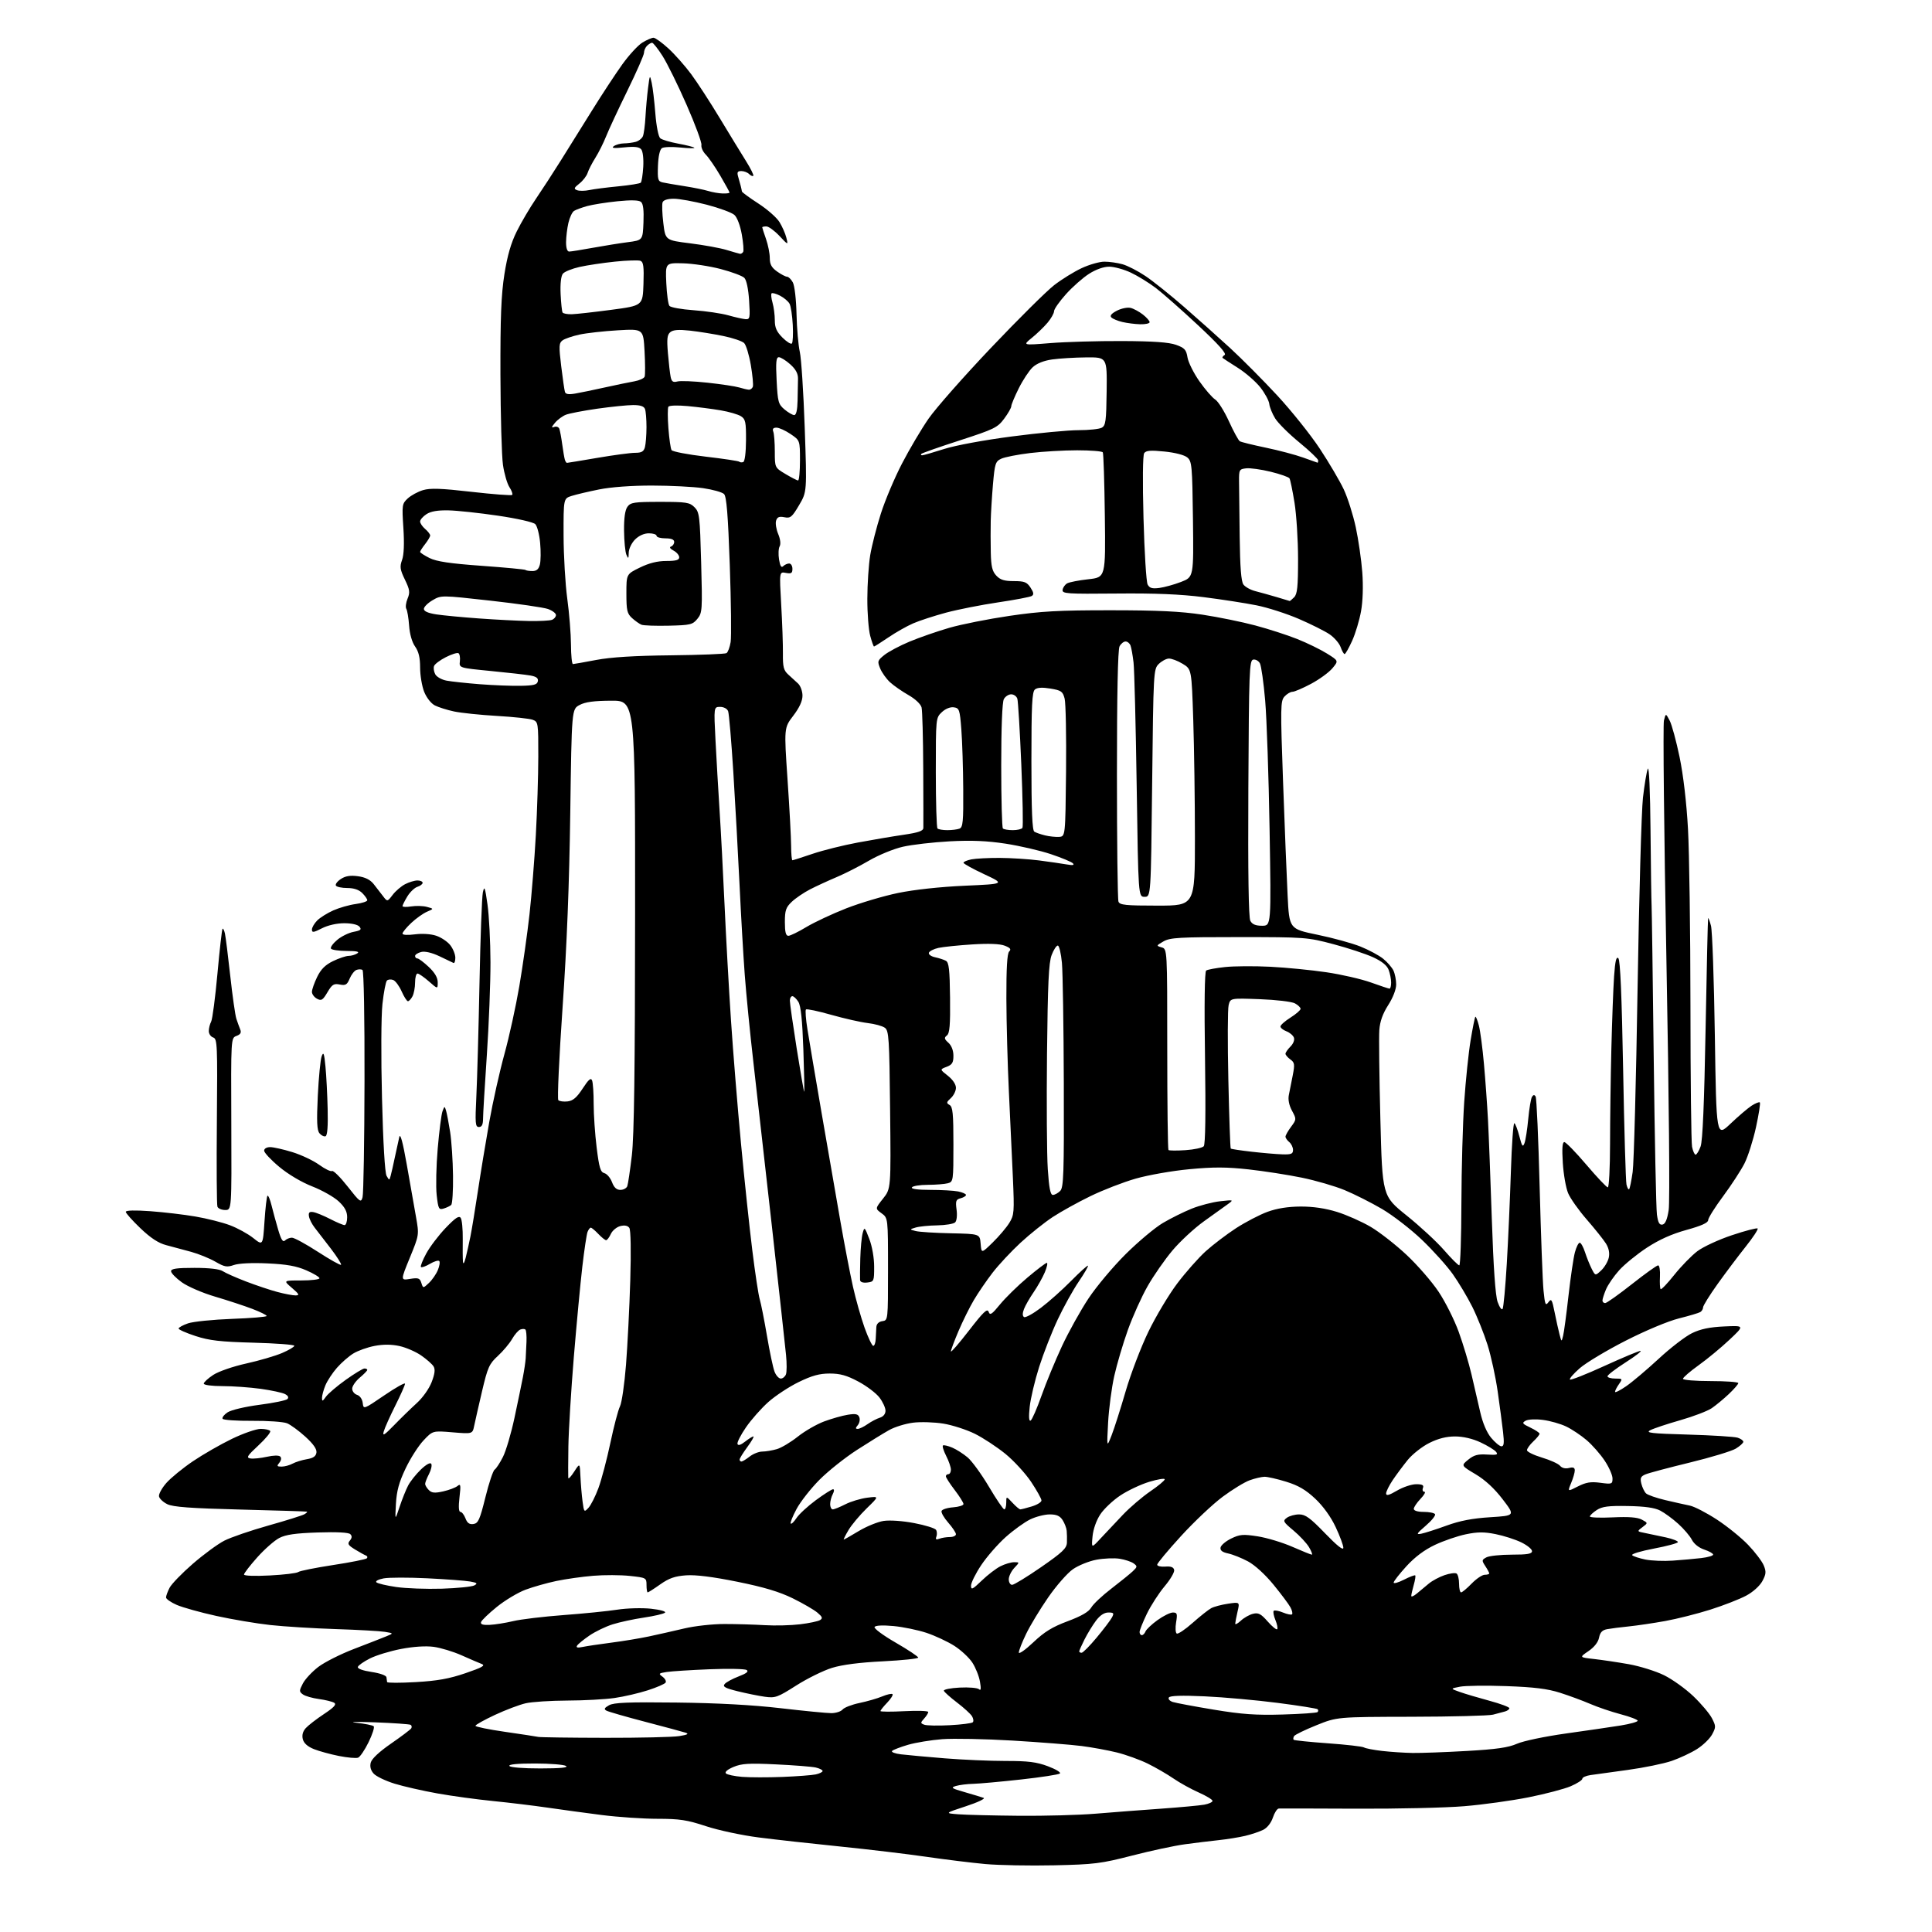 <?xml version="1.0" encoding="UTF-8" standalone="no"?>
<svg 
  version="1.1" 
  xmlns="http://www.w3.org/2000/svg" 
  xmlns:xlink="http://www.w3.org/1999/xlink" 
  xmlns:svg="http://www.w3.org/2000/svg"
  xmlns:rdf="http://www.w3.org/1999/02/22-rdf-syntax-ns#"
  xmlns:cc="http://creativecommons.org/ns#"
  xmlns:dc="http://purl.org/dc/elements/1.1/"
  viewBox="0 0 768 768"
  width="768"
  height="768"
>
<style>svg {background-color: white; }</style>"
<path stroke="none" fill="black" fill-rule="evenodd" d="M419.00,741.49C409.38,741.70 397.10,741.47 391.71,740.99C386.33,740.50 375.75,739.20 368.21,738.10C360.67,737.00 345.27,735.17 334.00,734.02C322.73,732.88 308.12,731.26 301.54,730.41C294.96,729.57 285.56,727.56 280.65,725.94C273.11,723.45 270.14,723.00 261.42,723.00C255.74,723.00 245.79,722.33 239.30,721.51C232.81,720.68 223.00,719.35 217.50,718.54C212.00,717.74 202.32,716.57 196.00,715.94C189.68,715.32 179.73,713.96 173.91,712.92C168.08,711.88 160.39,710.13 156.82,709.03C153.25,707.92 149.53,706.13 148.55,705.05C147.37,703.76 146.97,702.26 147.37,700.68C147.75,699.16 150.73,696.36 155.45,693.10C159.56,690.26 163.17,687.53 163.48,687.04C163.78,686.54 163.67,685.92 163.24,685.65C162.80,685.38 156.38,684.93 148.97,684.65C141.56,684.38 138.28,684.45 141.67,684.83C145.06,685.20 148.16,685.82 148.55,686.22C148.95,686.61 148.03,689.46 146.52,692.54C145.02,695.62 143.14,698.39 142.35,698.70C141.56,699.00 138.14,698.70 134.75,698.03C131.36,697.36 126.87,696.13 124.78,695.30C122.27,694.29 120.78,692.96 120.37,691.35C119.97,689.74 120.37,688.25 121.55,686.95C122.53,685.86 125.78,683.35 128.78,681.36C132.79,678.70 133.86,677.53 132.86,676.89C132.11,676.42 129.37,675.74 126.77,675.39C124.17,675.04 121.30,674.21 120.40,673.55C118.89,672.45 118.89,672.11 120.39,669.22C121.28,667.50 124.04,664.54 126.52,662.64C129.00,660.74 135.41,657.51 140.77,655.46C146.12,653.41 151.85,651.17 153.50,650.49C156.50,649.26 156.50,649.26 153.00,648.68C151.07,648.37 142.30,647.87 133.50,647.59C124.70,647.30 113.00,646.58 107.50,645.98C102.00,645.38 92.33,643.75 86.00,642.36C79.67,640.97 72.59,638.99 70.25,637.97C67.91,636.95 66.00,635.61 66.00,635.01C66.00,634.40 66.64,632.66 67.42,631.15C68.20,629.64 72.37,625.34 76.67,621.61C80.98,617.88 86.60,613.75 89.17,612.44C91.74,611.12 99.61,608.42 106.67,606.43C113.73,604.45 120.17,602.42 121.00,601.94C121.83,601.46 122.28,600.99 122.00,600.90C121.72,600.80 109.80,600.43 95.50,600.07C75.83,599.57 68.77,599.05 66.51,597.94C64.87,597.14 63.38,595.74 63.21,594.84C63.03,593.93 64.35,591.53 66.13,589.50C67.92,587.47 72.68,583.58 76.72,580.85C80.75,578.13 87.73,574.12 92.23,571.95C96.72,569.78 101.85,568.00 103.64,568.00C105.42,568.00 107.12,568.39 107.42,568.86C107.71,569.34 105.60,571.91 102.72,574.58C98.23,578.75 97.79,579.47 99.57,579.76C100.71,579.94 103.63,579.64 106.07,579.10C108.72,578.50 110.86,578.46 111.41,579.01C111.95,579.55 111.80,580.53 111.04,581.46C109.95,582.77 110.08,583.00 111.94,583.00C113.15,583.00 115.11,582.47 116.32,581.81C117.52,581.16 120.08,580.37 122.00,580.05C124.52,579.63 125.58,578.90 125.79,577.43C125.99,576.05 124.56,574.00 121.39,571.11C118.80,568.76 115.52,566.35 114.09,565.77C112.67,565.19 106.45,564.75 100.28,564.80C94.10,564.85 88.80,564.49 88.49,563.99C88.19,563.49 89.08,562.34 90.48,561.42C91.92,560.48 97.46,559.17 103.16,558.43C108.73,557.71 113.72,556.68 114.25,556.15C114.87,555.53 114.54,554.82 113.33,554.18C112.29,553.62 107.94,552.68 103.65,552.08C99.36,551.49 92.51,551.00 88.43,551.00C84.21,551.00 81.00,550.57 81.00,550.01C81.00,549.47 82.69,547.92 84.75,546.56C86.87,545.17 92.58,543.19 97.90,542.01C103.06,540.87 109.48,538.99 112.15,537.84C114.82,536.69 117.00,535.40 117.00,534.96C117.00,534.53 109.69,533.98 100.75,533.74C87.55,533.38 83.23,532.89 77.75,531.10C74.04,529.89 71.00,528.55 71.00,528.12C71.00,527.69 72.69,526.76 74.75,526.05C76.81,525.35 84.69,524.55 92.25,524.27C99.81,524.00 106.00,523.48 106.00,523.12C106.00,522.76 103.41,521.48 100.25,520.28C97.09,519.08 90.46,516.90 85.52,515.44C80.54,513.98 74.64,511.43 72.27,509.73C69.92,508.04 68.00,506.06 68.00,505.33C68.00,504.32 70.22,504.00 77.28,504.00C83.23,504.00 87.26,504.47 88.53,505.30C89.61,506.02 93.77,507.86 97.77,509.40C101.76,510.93 107.39,512.82 110.27,513.58C113.15,514.35 116.40,514.96 117.50,514.95C119.18,514.92 118.95,514.45 116.04,511.96C112.58,509.00 112.58,509.00 119.79,509.00C123.75,509.00 127.00,508.61 127.00,508.12C127.00,507.64 124.64,506.22 121.75,504.97C117.82,503.26 113.94,502.57 106.33,502.22C100.20,501.93 94.91,502.19 92.98,502.86C90.23,503.82 89.24,503.64 85.65,501.56C83.37,500.24 79.03,498.47 76.00,497.63C72.97,496.79 68.52,495.60 66.09,494.97C62.99,494.17 59.95,492.18 55.84,488.27C52.63,485.20 50.00,482.26 50.00,481.73C50.00,481.12 53.65,481.03 59.75,481.47C65.11,481.86 73.19,482.81 77.71,483.59C82.22,484.36 88.37,485.91 91.37,487.04C94.37,488.16 98.55,490.45 100.66,492.13C104.50,495.19 104.50,495.19 105.14,485.54C105.49,480.23 106.02,475.64 106.32,475.34C106.62,475.04 107.35,476.76 107.94,479.15C108.52,481.54 109.72,485.91 110.59,488.86C111.75,492.80 112.47,493.93 113.29,493.11C113.90,492.50 115.14,492.00 116.05,492.00C116.96,492.00 121.61,494.53 126.39,497.63C131.17,500.72 135.30,503.04 135.56,502.77C135.83,502.50 134.02,499.63 131.55,496.39C129.07,493.15 126.16,489.38 125.08,488.00C124.00,486.62 122.98,484.60 122.81,483.50C122.57,481.99 122.99,481.58 124.50,481.82C125.60,481.99 128.63,483.23 131.23,484.57C133.83,485.91 136.42,487.00 136.98,487.00C137.54,487.00 138.00,485.59 138.00,483.87C138.00,481.61 137.07,479.85 134.66,477.59C132.83,475.86 128.09,473.17 124.13,471.62C119.82,469.93 114.54,466.80 110.97,463.81C107.68,461.07 105.00,458.19 105.00,457.41C105.00,456.59 106.00,456.00 107.39,456.00C108.71,456.00 112.69,456.90 116.23,457.99C119.77,459.08 124.56,461.35 126.87,463.02C129.19,464.70 131.49,465.81 132.00,465.50C132.50,465.19 135.28,467.95 138.18,471.64C143.12,477.93 143.49,478.19 144.12,475.92C144.50,474.59 144.85,453.84 144.90,429.81C144.96,404.53 144.62,385.88 144.09,385.56C143.59,385.25 142.51,385.25 141.68,385.57C140.86,385.88 139.65,387.44 138.99,389.03C137.98,391.46 137.37,391.82 135.05,391.36C132.70,390.89 132.00,391.33 130.16,394.45C128.30,397.60 127.75,397.94 126.01,397.01C124.90,396.41 124.00,395.19 124.00,394.28C124.00,393.37 124.93,390.72 126.06,388.38C127.56,385.29 129.29,383.56 132.38,382.06C134.72,380.93 137.50,379.99 138.57,379.98C139.63,379.98 141.18,379.53 142.00,379.00C143.07,378.31 141.85,378.03 137.81,378.02C134.68,378.01 131.87,377.59 131.56,377.09C131.25,376.59 132.36,375.03 134.03,373.63C135.69,372.23 138.63,370.78 140.56,370.42C143.39,369.89 143.83,369.51 142.90,368.38C142.21,367.55 139.81,367.00 136.84,367.00C133.88,367.00 130.34,367.80 127.96,369.02C124.64,370.72 124.00,370.80 124.00,369.52C124.00,368.68 124.95,367.05 126.10,365.90C127.26,364.74 130.14,362.94 132.51,361.89C134.88,360.84 138.88,359.70 141.41,359.36C143.93,359.01 146.00,358.34 146.00,357.86C146.00,357.39 145.10,356.10 144.00,355.00C142.68,353.68 140.67,353.00 138.06,353.00C135.89,353.00 133.85,352.57 133.53,352.04C133.20,351.52 134.09,350.34 135.49,349.42C137.32,348.22 139.24,347.90 142.27,348.31C145.13,348.69 147.14,349.69 148.50,351.38C149.60,352.75 151.28,354.92 152.23,356.19C153.97,358.50 153.97,358.50 156.09,355.72C157.25,354.19 159.49,352.28 161.05,351.47C162.62,350.66 164.82,350.00 165.95,350.00C167.08,350.00 168.00,350.42 168.00,350.93C168.00,351.45 167.07,352.16 165.93,352.52C164.79,352.88 162.99,354.60 161.93,356.34C160.87,358.08 160.01,359.81 160.00,360.19C160.00,360.57 161.55,360.62 163.45,360.32C165.34,360.01 168.15,360.09 169.70,360.50C172.50,361.25 172.50,361.25 169.71,362.44C168.18,363.10 165.37,365.10 163.46,366.90C161.56,368.69 160.00,370.59 160.00,371.12C160.00,371.68 162.00,371.80 164.89,371.42C167.79,371.04 171.24,371.25 173.37,371.96C175.35,372.61 177.88,374.30 178.98,375.71C180.09,377.12 181.00,379.37 181.00,380.72C181.00,382.06 180.66,382.99 180.25,382.78C179.84,382.57 177.32,381.37 174.66,380.11C171.62,378.68 168.92,378.05 167.41,378.43C166.09,378.77 165.00,379.48 165.00,380.02C165.00,380.56 165.42,381.00 165.93,381.00C166.44,381.00 168.46,382.52 170.43,384.37C172.83,386.64 174.00,388.63 174.00,390.47C174.00,393.21 174.00,393.21 170.47,390.10C168.52,388.40 166.50,387.00 165.97,387.00C165.43,387.00 165.00,388.60 165.00,390.57C165.00,392.53 164.53,395.00 163.96,396.07C163.40,397.13 162.58,398.00 162.16,398.00C161.73,398.00 160.61,396.24 159.66,394.10C158.71,391.95 157.20,389.91 156.30,389.56C155.40,389.22 154.28,389.32 153.81,389.79C153.34,390.26 152.54,394.44 152.03,399.08C151.51,403.85 151.43,420.07 151.85,436.50C152.29,454.28 153.00,466.24 153.67,467.41C154.75,469.30 154.77,469.30 155.29,467.41C155.59,466.36 156.34,463.02 156.97,460.00C157.60,456.98 158.39,453.38 158.72,452.00C159.13,450.32 160.10,453.90 161.71,463.00C163.02,470.43 164.66,479.74 165.36,483.70C166.63,490.89 166.63,490.89 162.92,499.94C159.21,508.99 159.21,508.99 163.00,508.38C166.30,507.86 166.88,508.06 167.49,509.97C168.19,512.17 168.19,512.17 170.51,509.99C171.79,508.79 173.39,506.48 174.05,504.87C174.72,503.26 174.97,501.64 174.60,501.27C174.24,500.90 172.57,501.41 170.90,502.40C169.23,503.39 167.62,503.96 167.33,503.66C167.04,503.37 167.99,500.95 169.45,498.27C170.91,495.59 174.38,491.02 177.18,488.10C181.05,484.07 182.47,483.13 183.15,484.15C183.64,484.89 184.00,488.65 183.95,492.50C183.89,496.35 183.93,500.40 184.03,501.50C184.14,502.74 184.54,502.18 185.11,500.00C185.60,498.07 186.46,494.24 187.01,491.48C187.56,488.72 188.89,480.62 189.97,473.48C191.04,466.34 193.08,453.98 194.49,446.00C195.91,438.02 198.62,425.88 200.52,419.00C202.42,412.12 205.08,399.98 206.44,392.00C207.80,384.02 209.62,371.20 210.48,363.50C211.33,355.80 212.47,341.62 213.00,332.00C213.53,322.38 213.97,308.30 213.98,300.73C214.00,287.35 213.94,286.93 211.75,286.12C210.51,285.66 204.12,284.97 197.55,284.59C190.98,284.21 183.33,283.41 180.55,282.83C177.77,282.24 174.32,281.15 172.87,280.42C171.36,279.65 169.56,277.35 168.62,275.02C167.73,272.79 167.00,268.45 167.00,265.38C167.00,261.42 166.42,259.00 165.01,257.01C163.79,255.30 162.87,252.08 162.63,248.70C162.41,245.67 161.91,242.67 161.52,242.03C161.13,241.40 161.35,239.57 162.01,237.98C163.05,235.48 162.90,234.42 160.95,230.40C159.02,226.41 158.86,225.28 159.83,222.58C160.57,220.54 160.75,216.07 160.35,209.88C159.75,200.75 159.82,200.24 162.07,198.15C163.37,196.94 166.10,195.45 168.14,194.84C171.03,193.97 175.32,194.12 187.45,195.51C196.02,196.49 203.29,197.04 203.60,196.73C203.91,196.43 203.42,195.04 202.51,193.66C201.61,192.28 200.45,188.31 199.94,184.83C199.43,181.35 198.98,165.22 198.93,149.00C198.87,126.13 199.23,117.14 200.51,109.00C201.68,101.60 203.13,96.58 205.41,92.00C207.18,88.42 210.63,82.57 213.07,78.98C215.51,75.40 219.89,68.65 222.82,63.98C225.74,59.32 231.36,50.30 235.32,43.94C239.27,37.58 244.69,29.33 247.36,25.61C250.03,21.89 253.63,17.98 255.36,16.92C257.09,15.87 259.07,15.01 259.77,15.00C260.47,15.00 263.13,16.91 265.69,19.25C268.24,21.59 272.33,26.20 274.77,29.50C277.21,32.80 282.33,40.67 286.14,47.00C289.96,53.33 294.62,60.95 296.50,63.95C298.38,66.95 299.71,69.62 299.45,69.89C299.18,70.15 298.43,69.83 297.78,69.18C297.13,68.53 295.74,68.00 294.68,68.00C293.16,68.00 292.91,68.47 293.43,70.25C293.80,71.49 294.27,73.17 294.47,74.00C294.68,74.83 294.88,75.77 294.92,76.11C294.97,76.45 297.89,78.59 301.43,80.88C304.97,83.17 308.76,86.49 309.85,88.27C310.95,90.05 312.18,92.85 312.59,94.50C313.34,97.50 313.34,97.50 309.80,93.75C307.86,91.69 305.53,90.00 304.63,90.00C303.73,90.00 303.00,90.17 303.00,90.37C303.00,90.58 303.68,92.66 304.50,95.00C305.32,97.34 306.00,100.74 306.00,102.56C306.00,105.07 306.70,106.36 308.90,107.93C310.50,109.07 312.29,110.00 312.87,110.00C313.45,110.00 314.48,111.01 315.16,112.25C315.86,113.52 316.50,119.00 316.63,124.86C316.76,130.55 317.35,137.30 317.93,139.86C318.52,142.41 319.40,155.97 319.89,170.00C320.78,195.50 320.78,195.50 317.64,200.82C314.84,205.57 314.21,206.09 311.81,205.61C309.76,205.20 308.97,205.52 308.51,206.96C308.18,208.00 308.55,210.39 309.34,212.26C310.20,214.32 310.43,216.27 309.92,217.18C309.45,218.01 309.35,220.36 309.68,222.40C310.10,225.02 310.59,225.81 311.34,225.06C311.92,224.48 312.98,224.00 313.70,224.00C314.41,224.00 315.00,224.95 315.00,226.12C315.00,227.86 314.54,228.14 312.40,227.74C309.79,227.24 309.79,227.24 310.54,240.37C310.96,247.59 311.26,256.35 311.22,259.82C311.16,265.10 311.51,266.47 313.32,268.12C314.52,269.21 316.29,270.83 317.25,271.72C318.21,272.62 319.00,274.78 319.00,276.53C319.00,278.66 317.78,281.31 315.33,284.52C311.66,289.33 311.66,289.33 313.06,309.91C313.84,321.24 314.47,333.09 314.48,336.25C314.49,339.41 314.73,341.99 315.00,341.97C315.27,341.96 318.88,340.81 323.00,339.41C327.12,338.01 335.23,335.99 341.00,334.92C346.77,333.84 354.99,332.45 359.25,331.83C365.16,330.96 367.01,330.31 367.05,329.09C367.08,328.22 367.06,317.60 367.00,305.50C366.95,293.40 366.65,282.48 366.34,281.22C366.00,279.89 363.86,277.86 361.14,276.31C358.59,274.86 355.30,272.57 353.82,271.22C352.35,269.87 350.58,267.40 349.89,265.73C348.71,262.90 348.82,262.55 351.57,260.35C353.18,259.06 357.68,256.67 361.56,255.05C365.44,253.43 372.53,250.97 377.32,249.58C382.10,248.19 392.88,246.05 401.26,244.82C413.89,242.96 420.78,242.58 441.50,242.59C460.19,242.59 469.40,243.03 478.00,244.34C484.32,245.30 493.77,247.23 499.00,248.63C504.23,250.02 511.70,252.44 515.62,254.00C519.54,255.56 524.86,258.15 527.44,259.76C532.14,262.68 532.14,262.68 529.62,265.68C528.24,267.32 524.43,270.09 521.16,271.83C517.89,273.57 514.57,275.00 513.77,275.00C512.96,275.00 511.54,275.85 510.60,276.89C509.01,278.65 508.97,281.02 510.03,310.64C510.66,328.16 511.47,348.52 511.84,355.88C512.50,369.26 512.50,369.26 523.69,371.57C529.84,372.83 537.56,374.96 540.84,376.28C544.13,377.61 548.16,379.77 549.81,381.10C551.46,382.42 553.30,384.53 553.91,385.80C554.51,387.06 555.00,389.56 555.00,391.35C555.00,393.30 553.73,396.59 551.83,399.55C549.64,402.98 548.55,406.03 548.30,409.50C548.10,412.25 548.29,428.21 548.72,444.96C549.50,475.42 549.50,475.42 559.14,483.17C564.45,487.43 571.15,493.63 574.04,496.96C576.93,500.28 579.65,503.00 580.09,503.00C580.52,503.00 580.90,491.86 580.93,478.25C580.97,464.64 581.47,446.52 582.05,438.00C582.63,429.48 583.77,418.47 584.59,413.55C585.40,408.63 586.25,404.42 586.47,404.20C586.69,403.98 587.32,405.53 587.87,407.65C588.43,409.77 589.34,416.68 589.90,423.00C590.47,429.32 591.18,439.23 591.49,445.00C591.80,450.77 592.49,468.59 593.02,484.58C593.66,503.87 594.44,514.96 595.32,517.52C596.06,519.63 596.95,520.89 597.31,520.31C597.67,519.72 598.42,511.65 598.97,502.37C599.52,493.09 600.25,476.62 600.60,465.76C600.94,454.90 601.56,446.23 601.99,446.49C602.41,446.75 603.31,449.11 603.98,451.73C605.01,455.70 605.34,456.16 606.00,454.44C606.44,453.31 607.11,448.99 607.50,444.83C607.89,440.68 608.56,436.72 608.98,436.03C609.53,435.14 609.95,435.10 610.44,435.90C610.82,436.52 611.54,452.65 612.03,471.76C612.53,490.87 613.22,509.41 613.57,512.97C614.13,518.63 614.37,519.21 615.52,517.65C616.68,516.06 616.96,516.51 617.99,521.68C618.64,524.88 619.51,528.85 619.95,530.50C620.73,533.50 620.73,533.50 621.36,531.00C621.71,529.62 622.67,522.46 623.50,515.07C624.34,507.68 625.48,499.92 626.05,497.82C626.61,495.72 627.47,494.00 627.96,494.00C628.45,494.00 629.39,495.69 630.06,497.75C630.72,499.81 631.92,502.78 632.71,504.35C634.16,507.20 634.16,507.20 636.53,504.98C637.83,503.75 639.17,501.48 639.51,499.94C639.92,498.09 639.53,496.16 638.38,494.31C637.41,492.77 633.99,488.49 630.78,484.80C627.57,481.12 624.22,476.39 623.35,474.30C622.47,472.21 621.52,466.79 621.24,462.25C620.88,456.53 621.06,454.00 621.84,454.00C622.45,454.00 626.40,458.05 630.61,463.00C634.82,467.95 638.65,472.00 639.13,472.00C639.61,472.00 640.01,464.24 640.02,454.75C640.03,445.26 640.26,428.27 640.54,417.00C640.82,405.73 641.30,392.74 641.62,388.15C642.05,381.99 642.49,380.09 643.32,380.92C644.08,381.68 644.68,395.69 645.22,425.27C645.65,449.05 646.25,469.57 646.55,470.87C646.85,472.17 647.33,473.01 647.61,472.72C647.89,472.44 648.52,469.35 649.01,465.86C649.50,462.36 650.38,429.57 650.96,393.00C651.55,356.43 652.51,322.27 653.10,317.11C653.69,311.95 654.55,306.77 655.02,305.61C655.53,304.35 655.97,314.26 656.11,330.25C656.24,344.96 656.43,358.28 656.53,359.84C656.62,361.40 657.01,388.74 657.38,420.59C657.76,452.44 658.33,480.44 658.65,482.80C659.10,486.04 659.64,487.02 660.86,486.79C661.98,486.57 662.74,484.79 663.33,480.99C663.83,477.77 663.46,437.05 662.44,382.41C661.48,331.22 661.03,288.02 661.44,286.41C662.17,283.50 662.17,283.50 663.72,286.44C664.57,288.06 666.34,294.58 667.66,300.94C669.14,308.10 670.42,318.97 671.00,329.50C671.52,338.85 671.96,370.41 671.98,399.63C671.99,428.84 672.28,454.16 672.62,455.88C672.97,457.59 673.60,459.00 674.03,459.00C674.45,459.00 675.35,457.54 676.01,455.75C676.83,453.54 677.46,438.63 678.00,409.00C678.44,385.07 678.88,365.27 679.00,365.00C679.11,364.73 679.63,366.07 680.14,368.00C680.66,369.93 681.35,389.62 681.68,411.77C682.28,452.03 682.28,452.03 687.89,446.70C690.98,443.76 694.75,440.54 696.28,439.54C697.81,438.55 699.29,437.96 699.57,438.23C699.85,438.51 699.15,442.96 698.03,448.12C696.90,453.28 694.84,459.75 693.45,462.50C692.05,465.25 688.24,471.10 684.98,475.50C681.71,479.90 679.03,484.18 679.02,485.02C679.01,486.07 676.36,487.27 670.42,488.91C664.58,490.52 659.55,492.77 654.67,495.97C650.73,498.55 645.77,502.59 643.65,504.94C641.54,507.29 639.17,510.73 638.40,512.58C637.63,514.42 637.00,516.40 637.00,516.97C637.00,517.54 637.49,518.00 638.08,518.00C638.68,518.00 643.44,514.62 648.66,510.50C653.88,506.38 658.59,503.00 659.13,503.00C659.66,503.00 659.99,505.02 659.86,507.48C659.73,509.95 659.85,512.19 660.13,512.46C660.40,512.74 662.85,510.18 665.56,506.77C668.28,503.37 672.39,499.15 674.70,497.39C677.02,495.63 683.19,492.77 688.51,491.00C693.80,489.23 698.38,488.04 698.68,488.35C698.99,488.66 696.83,491.94 693.87,495.65C690.92,499.36 685.91,506.02 682.75,510.44C679.59,514.87 677.00,519.03 677.00,519.69C677.00,520.34 676.51,521.19 675.90,521.56C675.30,521.93 671.47,523.07 667.39,524.09C663.12,525.16 654.16,528.90 646.24,532.94C638.68,536.79 630.48,541.71 628.00,543.87C625.52,546.03 623.76,548.07 624.08,548.39C624.40,548.72 630.56,546.29 637.77,542.99C644.98,539.70 651.44,537.00 652.12,537.00C652.80,537.00 650.12,539.07 646.18,541.59C642.23,544.12 639.00,546.59 639.00,547.09C639.00,547.59 640.38,548.00 642.06,548.00C645.02,548.00 645.06,548.07 643.56,550.22C642.70,551.44 642.00,552.82 642.00,553.27C642.00,553.72 644.00,552.72 646.44,551.04C648.88,549.36 654.70,544.44 659.38,540.11C664.05,535.78 670.01,531.20 672.62,529.94C676.02,528.30 679.64,527.54 685.43,527.28C693.50,526.91 693.50,526.91 687.50,532.56C684.20,535.67 678.69,540.23 675.25,542.69C671.81,545.16 669.00,547.59 669.00,548.09C669.00,548.59 673.95,549.00 680.00,549.00C686.05,549.00 691.00,549.36 691.00,549.80C691.00,550.24 689.31,552.19 687.25,554.14C685.19,556.09 682.13,558.62 680.45,559.77C678.78,560.91 673.15,563.06 667.95,564.55C662.75,566.03 657.40,567.81 656.05,568.51C653.96,569.58 656.19,569.84 671.05,570.27C680.65,570.55 689.51,571.11 690.75,571.51C691.99,571.91 693.00,572.64 693.00,573.13C693.00,573.63 691.65,574.85 690.00,575.85C688.36,576.85 680.14,579.34 671.75,581.38C663.36,583.42 655.44,585.53 654.15,586.07C652.21,586.88 651.91,587.53 652.46,589.78C652.83,591.27 653.66,593.01 654.32,593.64C654.97,594.27 658.42,595.47 662.00,596.32C665.58,597.16 669.96,598.14 671.74,598.50C673.52,598.86 678.36,601.36 682.50,604.06C686.63,606.76 692.24,611.30 694.95,614.15C697.67,616.99 700.44,620.65 701.11,622.27C702.14,624.76 702.06,625.74 700.57,628.51C699.53,630.42 696.86,632.84 694.15,634.29C691.59,635.67 685.21,638.16 679.96,639.83C674.72,641.49 666.62,643.54 661.96,644.38C657.31,645.22 650.80,646.18 647.50,646.52C644.20,646.85 640.31,647.35 638.86,647.62C636.93,647.98 636.07,648.88 635.65,650.99C635.29,652.81 633.73,654.79 631.43,656.35C627.79,658.83 627.79,658.83 633.64,659.48C636.86,659.84 643.10,660.77 647.50,661.55C651.90,662.34 658.20,664.31 661.50,665.93C664.80,667.56 670.03,671.31 673.13,674.27C676.23,677.23 679.55,681.16 680.51,683.01C682.14,686.16 682.14,686.58 680.59,689.46C679.68,691.15 676.99,693.76 674.60,695.27C672.22,696.78 667.69,698.90 664.53,699.99C661.38,701.07 653.56,702.68 647.15,703.56C640.74,704.44 634.04,705.37 632.25,705.62C630.46,705.88 629.00,706.54 629.00,707.08C629.00,707.63 626.92,708.96 624.37,710.06C621.82,711.15 614.28,713.13 607.62,714.46C600.95,715.79 589.42,717.39 582.00,718.00C574.58,718.62 555.23,719.06 539.00,718.98C522.77,718.90 508.97,718.88 508.33,718.92C507.68,718.96 506.63,720.58 505.99,722.52C505.30,724.61 503.75,726.58 502.17,727.37C500.70,728.11 497.48,729.19 495.00,729.78C492.52,730.37 487.80,731.13 484.50,731.48C481.20,731.83 475.12,732.57 471.00,733.13C466.88,733.69 457.43,735.71 450.00,737.63C437.63,740.81 435.03,741.14 419.00,741.49zM405.00,721.80C415.18,721.89 428.90,721.52 435.50,720.97C442.10,720.42 453.80,719.52 461.50,718.98C469.20,718.43 476.96,717.71 478.75,717.38C480.54,717.05 482.00,716.37 482.00,715.88C482.00,715.38 479.54,713.89 476.53,712.55C473.52,711.22 469.01,708.73 466.51,707.01C464.01,705.29 459.39,702.61 456.24,701.06C453.08,699.51 447.57,697.53 444.00,696.64C440.43,695.76 434.12,694.60 430.00,694.07C425.88,693.54 413.55,692.57 402.60,691.91C391.66,691.26 379.04,691.01 374.57,691.35C370.10,691.70 363.98,692.70 360.97,693.58C357.96,694.46 355.11,695.56 354.63,696.01C354.15,696.47 355.73,697.08 358.13,697.37C360.53,697.66 368.35,698.38 375.50,698.96C382.65,699.54 393.55,700.01 399.71,700.01C408.68,700.00 412.05,700.42 416.56,702.11C419.65,703.27 421.81,704.56 421.34,704.99C420.88,705.41 413.90,706.49 405.83,707.38C397.77,708.27 389.22,709.04 386.83,709.10C384.45,709.15 381.38,709.54 380.00,709.95C377.80,710.60 378.22,710.90 383.50,712.41C386.80,713.36 390.18,714.38 391.00,714.68C391.82,714.97 388.68,716.47 384.00,718.00C375.50,720.79 375.50,720.79 381.00,721.21C384.02,721.44 394.82,721.71 405.00,721.80zM311.00,706.36C316.77,706.13 322.74,705.68 324.25,705.36C325.76,705.03 327.00,704.42 327.00,704.00C327.00,703.58 325.76,702.95 324.25,702.61C322.74,702.27 315.65,701.71 308.50,701.37C297.67,700.85 294.85,701.02 291.57,702.39C289.17,703.40 288.01,704.40 288.57,704.97C289.08,705.47 291.98,706.08 295.00,706.33C298.02,706.57 305.23,706.58 311.00,706.36zM214.81,702.98C222.73,702.97 226.02,702.66 225.00,702.00C224.18,701.47 218.64,701.02 212.69,701.02C205.74,701.01 202.10,701.36 202.50,702.00C202.86,702.58 208.08,702.99 214.81,702.98zM561.50,696.83C564.80,696.88 574.48,696.53 583.00,696.04C594.86,695.37 599.56,694.69 603.00,693.18C605.52,692.06 614.09,690.27 622.50,689.09C630.75,687.94 640.54,686.50 644.25,685.91C647.96,685.31 651.00,684.46 651.00,684.02C651.00,683.58 647.96,682.42 644.25,681.44C640.54,680.46 635.09,678.61 632.14,677.33C629.19,676.06 623.79,674.06 620.14,672.90C615.15,671.31 609.87,670.66 598.86,670.26C590.81,669.97 582.49,670.07 580.36,670.49C576.50,671.24 576.50,671.24 580.29,672.58C582.38,673.32 587.67,674.89 592.04,676.07C596.42,677.25 600.00,678.59 600.00,679.04C600.00,679.49 599.21,680.08 598.25,680.34C597.29,680.60 595.15,681.17 593.50,681.60C591.85,682.03 577.23,682.41 561.00,682.44C531.50,682.50 531.50,682.50 523.27,685.82C518.74,687.64 514.76,689.58 514.42,690.13C514.08,690.68 514.01,691.34 514.26,691.59C514.51,691.84 520.65,692.47 527.90,692.99C535.15,693.51 541.60,694.25 542.22,694.64C542.84,695.02 546.09,695.65 549.43,696.03C552.77,696.41 558.20,696.77 561.50,696.83zM240.50,690.81C254.25,690.83 267.52,690.53 270.00,690.13C273.33,689.59 273.98,689.24 272.50,688.76C271.40,688.40 264.20,686.46 256.50,684.45C248.80,682.44 241.87,680.44 241.09,680.02C239.99,679.41 240.21,678.94 242.09,677.87C243.99,676.79 249.67,676.56 269.00,676.79C285.22,676.98 299.19,677.74 310.34,679.04C319.60,680.12 328.65,681.00 330.46,681.00C332.27,681.00 334.29,680.35 334.95,679.55C335.61,678.76 338.64,677.59 341.67,676.96C344.71,676.33 348.77,675.16 350.70,674.35C352.64,673.54 354.47,673.14 354.79,673.45C355.10,673.76 354.15,675.28 352.68,676.82C351.20,678.35 350.00,679.86 350.00,680.17C350.00,680.47 354.27,680.50 359.50,680.22C364.72,679.95 369.00,680.09 369.00,680.54C369.00,680.98 368.26,682.16 367.36,683.15C365.85,684.83 365.85,685.01 367.41,685.60C368.33,685.96 372.88,686.05 377.53,685.80C382.17,685.56 386.30,685.03 386.70,684.63C387.10,684.23 386.95,683.14 386.37,682.20C385.79,681.27 383.11,678.82 380.41,676.77C377.72,674.71 375.37,672.62 375.20,672.11C375.03,671.59 377.87,671.02 381.50,670.84C385.13,670.65 388.59,670.95 389.18,671.50C389.93,672.20 390.04,671.32 389.55,668.50C389.18,666.30 387.81,662.89 386.53,660.92C385.24,658.94 382.01,655.94 379.35,654.24C376.68,652.54 371.72,650.23 368.32,649.09C364.92,647.96 359.02,646.74 355.21,646.38C350.90,645.98 348.04,646.12 347.65,646.75C347.31,647.31 351.07,650.10 356.01,652.95C360.96,655.81 365.00,658.49 365.00,658.92C365.00,659.35 358.68,660.01 350.96,660.40C341.67,660.86 334.81,661.74 330.71,663.01C327.29,664.07 320.90,667.22 316.50,670.02C309.07,674.75 308.18,675.06 304.00,674.48C301.52,674.13 296.68,673.15 293.23,672.30C288.24,671.06 287.19,670.48 288.06,669.43C288.66,668.70 291.17,667.34 293.63,666.40C296.75,665.21 297.71,664.43 296.81,663.85C296.09,663.39 289.43,663.26 282.00,663.56C274.57,663.86 266.93,664.35 265.01,664.64C261.81,665.14 261.68,665.29 263.36,666.52C264.37,667.26 264.93,668.31 264.59,668.85C264.26,669.39 261.09,670.77 257.54,671.91C254.00,673.06 248.04,674.44 244.30,674.98C240.56,675.52 232.10,675.98 225.50,676.00C218.90,676.03 211.47,676.51 209.00,677.07C206.53,677.63 201.01,679.71 196.75,681.70C192.49,683.69 189.00,685.64 189.00,686.03C189.00,686.42 194.29,687.50 200.75,688.43C207.21,689.36 213.18,690.27 214.00,690.45C214.82,690.62 226.75,690.79 240.50,690.81zM509.84,681.55C517.17,681.34 523.43,680.90 523.75,680.58C524.07,680.26 524.09,679.75 523.78,679.45C523.48,679.15 516.32,678.01 507.87,676.92C499.42,675.83 486.38,674.66 478.90,674.32C469.65,673.90 465.09,674.05 464.64,674.78C464.27,675.38 464.97,676.17 466.21,676.57C467.44,676.96 474.76,678.33 482.48,679.61C493.68,681.47 499.18,681.86 509.84,681.55zM165.27,668.66C173.86,668.17 178.56,667.33 185.02,665.12C191.66,662.85 193.07,662.06 191.50,661.46C190.40,661.04 186.78,659.48 183.46,658.00C180.13,656.52 175.14,655.01 172.36,654.64C169.23,654.23 164.34,654.54 159.46,655.48C155.14,656.30 149.57,658.00 147.10,659.24C144.62,660.48 142.44,662.01 142.25,662.63C142.05,663.32 144.19,664.10 147.71,664.63C151.08,665.14 153.55,666.02 153.62,666.75C153.69,667.44 153.81,668.29 153.88,668.65C153.94,669.01 159.07,669.02 165.27,668.66zM410.75,652.86C415.18,648.66 418.32,646.73 424.42,644.46C429.92,642.40 432.78,640.74 433.80,639.00C434.60,637.62 438.19,634.25 441.78,631.50C445.36,628.75 449.20,625.64 450.30,624.60C452.15,622.84 452.18,622.60 450.63,621.47C449.71,620.80 447.22,619.97 445.09,619.63C442.96,619.29 438.80,619.46 435.86,620.01C432.91,620.56 428.70,622.26 426.50,623.79C424.30,625.31 419.87,630.37 416.65,635.03C413.43,639.69 409.49,646.20 407.90,649.50C406.30,652.80 405.00,656.13 405.00,656.90C405.00,657.67 407.59,655.85 410.75,652.86zM429.96,657.00C430.49,657.00 433.18,654.29 435.94,650.97C438.70,647.66 441.43,644.06 442.01,642.97C442.93,641.26 442.75,641.00 440.59,641.00C438.95,641.00 437.27,642.11 435.67,644.25C434.32,646.04 432.28,649.39 431.11,651.71C429.95,654.03 429.00,656.16 429.00,656.46C429.00,656.76 429.43,657.00 429.96,657.00zM231.60,654.69C233.20,654.35 238.32,653.59 243.00,652.98C247.68,652.38 254.43,651.26 258.00,650.50C261.57,649.74 267.88,648.31 272.00,647.34C276.14,646.35 283.31,645.56 288.00,645.57C292.68,645.57 299.88,645.78 304.00,646.03C308.12,646.28 314.44,646.12 318.03,645.68C321.62,645.25 325.20,644.49 325.98,644.01C327.12,643.30 326.93,642.74 324.95,641.06C323.60,639.92 319.18,637.35 315.13,635.36C309.81,632.75 303.67,630.91 293.13,628.78C283.35,626.80 276.59,625.95 272.74,626.22C268.29,626.54 265.96,627.35 262.46,629.81C259.98,631.57 257.73,633.00 257.47,633.00C257.21,633.00 257.00,631.69 257.00,630.08C257.00,627.22 256.87,627.15 250.36,626.45C246.70,626.06 240.14,626.03 235.78,626.40C231.42,626.76 224.81,627.70 221.09,628.48C217.38,629.26 211.88,630.82 208.88,631.94C205.87,633.07 200.77,636.13 197.53,638.74C194.30,641.36 191.46,644.08 191.23,644.79C190.93,645.71 191.91,646.03 194.65,645.91C196.77,645.81 200.97,645.14 204.00,644.42C207.03,643.69 216.02,642.62 223.98,642.02C231.95,641.43 241.58,640.46 245.38,639.87C249.19,639.28 255.20,639.11 258.76,639.49C262.37,639.88 264.84,640.56 264.36,641.04C263.88,641.52 260.12,642.40 256.00,643.01C251.87,643.62 246.25,644.84 243.50,645.71C240.75,646.58 236.61,648.58 234.30,650.16C231.99,651.74 229.79,653.54 229.40,654.16C228.91,654.95 229.58,655.11 231.60,654.69zM453.89,650.00C454.38,650.00 455.04,649.34 455.35,648.54C455.65,647.74 457.79,645.71 460.10,644.04C462.41,642.37 465.17,641.00 466.24,641.00C467.94,641.00 468.09,641.48 467.52,644.90C467.16,647.04 467.27,649.05 467.77,649.36C468.27,649.67 471.12,647.76 474.09,645.12C477.07,642.48 480.40,639.84 481.50,639.26C482.60,638.67 485.60,637.88 488.17,637.50C492.84,636.80 492.84,636.80 491.94,640.65C491.45,642.77 491.04,644.92 491.02,645.42C491.01,645.93 492.01,645.40 493.25,644.25C494.49,643.09 496.66,641.86 498.09,641.51C500.22,640.98 501.24,641.51 503.90,644.54C505.67,646.56 507.38,647.95 507.70,647.64C508.01,647.32 507.70,645.69 507.00,644.00C506.30,642.31 506.00,640.66 506.33,640.33C506.66,640.00 508.31,640.30 510.00,641.00C511.69,641.70 513.31,642.02 513.61,641.72C513.92,641.42 513.63,640.17 512.97,638.94C512.32,637.72 509.29,633.67 506.24,629.94C502.94,625.90 498.83,622.15 496.10,620.68C493.57,619.33 490.01,617.90 488.19,617.52C485.86,617.02 484.98,616.33 485.19,615.16C485.36,614.25 487.26,612.64 489.40,611.60C492.82,609.93 494.12,609.82 499.95,610.72C503.60,611.29 509.80,613.16 513.71,614.87C517.63,616.59 521.12,618.00 521.47,618.00C521.83,618.00 521.33,616.68 520.38,615.06C519.42,613.45 516.64,610.45 514.18,608.40C510.03,604.93 509.85,604.58 511.55,603.34C512.56,602.60 514.76,602.00 516.43,602.00C518.92,602.00 520.82,603.39 526.74,609.52C531.52,614.47 534.00,616.44 534.00,615.27C534.00,614.30 532.62,610.58 530.93,607.00C529.02,602.94 525.97,598.72 522.83,595.76C519.07,592.23 516.13,590.50 511.29,589.01C507.71,587.90 503.82,587.02 502.64,587.04C501.47,587.07 498.84,587.68 496.81,588.41C494.78,589.13 489.93,592.08 486.05,594.97C482.16,597.85 474.71,604.88 469.49,610.59C464.27,616.30 460.00,621.43 460.00,621.99C460.00,622.55 461.45,622.89 463.21,622.75C465.48,622.57 466.52,622.97 466.75,624.09C466.94,624.96 465.22,627.89 462.94,630.59C460.67,633.29 457.50,638.20 455.90,641.50C454.31,644.80 453.00,648.06 453.00,648.75C453.00,649.44 453.40,650.00 453.89,650.00zM563.25,633.43C564.49,632.40 566.62,630.62 568.00,629.48C569.38,628.34 572.18,626.84 574.24,626.14C576.30,625.44 578.44,625.15 578.99,625.50C579.55,625.84 580.00,627.67 580.00,629.56C580.00,631.45 580.36,633.00 580.80,633.00C581.25,633.00 583.13,631.42 585.00,629.50C586.87,627.58 589.20,626.00 590.20,626.00C591.19,626.00 592.00,625.76 592.00,625.46C592.00,625.17 591.29,623.85 590.43,622.54C588.97,620.31 589.00,620.07 590.87,619.07C591.97,618.48 596.50,618.00 600.93,618.00C607.21,618.00 609.00,617.69 609.00,616.59C609.00,615.81 607.06,614.24 604.70,613.10C602.33,611.95 597.76,610.48 594.54,609.84C590.00,608.92 587.36,608.94 582.71,609.90C579.41,610.58 573.88,612.48 570.42,614.11C566.23,616.09 562.42,618.94 559.06,622.62C556.28,625.67 554.00,628.58 554.00,629.10C554.00,629.62 555.84,629.10 558.10,627.95C560.35,626.80 562.37,626.03 562.58,626.25C562.79,626.46 562.52,628.17 561.98,630.06C561.44,631.94 561.00,633.90 561.00,634.40C561.00,634.90 562.01,634.47 563.25,633.43zM175.69,631.53C181.84,631.33 187.64,630.74 188.57,630.22C189.97,629.44 189.67,629.17 186.88,628.67C185.02,628.34 177.38,627.77 169.89,627.40C162.41,627.03 154.59,627.04 152.51,627.43C150.40,627.83 149.13,628.51 149.62,628.99C150.10,629.46 153.65,630.30 157.50,630.86C161.35,631.42 169.53,631.72 175.69,631.53zM390.25,628.32C392.59,626.06 395.94,623.49 397.70,622.61C399.46,621.72 401.90,621.00 403.12,621.00C405.35,621.00 405.35,621.00 403.17,623.31C401.98,624.59 401.00,626.61 401.00,627.81C401.00,629.02 401.60,630.00 402.34,630.00C403.07,630.00 408.25,626.84 413.84,622.97C422.33,617.09 424.02,615.49 424.12,613.22C424.18,611.72 424.14,609.60 424.03,608.50C423.93,607.40 423.19,605.49 422.40,604.25C421.33,602.59 420.00,602.00 417.29,602.00C415.28,602.00 411.79,602.89 409.53,603.98C407.28,605.07 402.90,608.23 399.79,611.00C396.69,613.77 392.31,618.78 390.07,622.13C387.83,625.48 386.00,629.17 386.00,630.32C386.00,632.13 386.57,631.86 390.25,628.32zM107.25,626.27C112.89,625.98 117.97,625.37 118.55,624.91C119.13,624.46 125.35,623.21 132.38,622.13C139.40,621.06 145.46,619.85 145.83,619.45C146.20,619.05 146.05,618.56 145.50,618.36C144.95,618.16 143.00,617.08 141.16,615.96C138.37,614.25 138.02,613.68 139.07,612.42C139.95,611.35 140.00,610.60 139.25,609.85C138.57,609.17 133.91,608.93 126.34,609.18C117.44,609.47 113.63,610.02 111.00,611.38C109.08,612.38 105.14,615.85 102.25,619.09C99.36,622.33 97.00,625.39 97.00,625.90C97.00,626.43 101.33,626.58 107.25,626.27zM665.00,620.37C668.58,620.12 673.64,619.67 676.25,619.36C678.86,619.06 681.00,618.44 681.00,617.98C681.00,617.53 679.42,616.63 677.48,615.99C675.38,615.30 673.39,613.73 672.55,612.09C671.77,610.58 669.33,607.72 667.12,605.73C664.92,603.74 661.70,601.38 659.96,600.48C657.77,599.34 653.84,598.79 647.12,598.67C639.33,598.53 636.90,598.85 634.72,600.27C633.22,601.25 632.00,602.40 632.00,602.83C632.00,603.26 636.09,603.42 641.08,603.18C647.44,602.88 650.90,603.14 652.64,604.07C655.12,605.40 655.12,605.40 652.89,607.08C650.66,608.77 650.66,608.77 654.08,609.43C655.96,609.80 659.64,610.57 662.25,611.15C664.86,611.73 667.00,612.56 667.00,612.99C667.00,613.43 662.72,614.59 657.49,615.58C652.25,616.57 648.35,617.75 648.81,618.21C649.27,618.67 651.64,619.45 654.07,619.94C656.51,620.43 661.42,620.63 665.00,620.37zM437.55,611.50C439.59,609.30 443.56,605.08 446.38,602.13C449.19,599.18 454.09,595.00 457.25,592.84C460.41,590.69 463.00,588.53 463.00,588.05C463.00,587.58 460.24,588.02 456.86,589.04C453.49,590.06 448.32,592.50 445.38,594.45C442.43,596.40 438.84,599.79 437.39,601.98C435.81,604.37 434.58,607.87 434.30,610.73C433.85,615.50 433.85,615.50 437.55,611.50zM335.41,612.00C335.60,612.00 338.29,610.48 341.38,608.61C344.48,606.75 348.93,604.94 351.27,604.59C353.74,604.22 358.88,604.58 363.45,605.46C367.81,606.29 371.69,607.50 372.09,608.15C372.49,608.79 372.55,610.00 372.23,610.83C371.80,611.95 372.11,612.17 373.41,611.67C374.37,611.30 376.25,611.00 377.58,611.00C378.91,611.00 380.00,610.50 380.00,609.88C380.00,609.27 378.63,607.20 376.95,605.29C375.27,603.38 374.07,601.29 374.28,600.66C374.48,600.02 376.53,599.36 378.83,599.19C381.12,599.02 383.00,598.43 383.00,597.88C383.00,597.33 381.43,594.82 379.50,592.30C377.57,589.78 376.00,587.33 376.00,586.86C376.00,586.39 376.45,586.00 377.00,586.00C377.55,586.00 378.00,585.20 378.00,584.21C378.00,583.23 377.15,580.75 376.10,578.71C375.06,576.66 374.50,574.81 374.86,574.58C375.23,574.36 376.87,574.75 378.51,575.44C380.15,576.13 382.91,577.89 384.64,579.34C386.36,580.80 390.17,586.04 393.11,590.99C396.04,595.95 398.79,600.00 399.22,600.00C399.65,600.00 400.00,598.81 400.00,597.35C400.00,594.71 400.00,594.71 402.45,597.35C403.80,598.81 405.21,600.00 405.59,600.00C405.96,600.00 408.01,599.48 410.13,598.84C412.26,598.20 414.00,597.13 414.00,596.46C414.00,595.78 412.15,592.46 409.89,589.07C407.62,585.68 403.01,580.66 399.64,577.91C396.26,575.17 390.80,571.58 387.50,569.94C384.19,568.31 378.57,566.49 375.00,565.91C371.42,565.33 366.03,565.16 363.01,565.53C359.99,565.90 355.67,567.23 353.42,568.49C351.17,569.75 345.43,573.29 340.67,576.36C335.91,579.43 329.20,584.77 325.76,588.23C322.32,591.69 318.22,596.91 316.65,599.83C315.08,602.75 314.04,605.37 314.32,605.65C314.61,605.94 315.65,604.93 316.64,603.42C317.64,601.90 321.10,598.72 324.33,596.33C327.57,593.95 330.64,592.00 331.15,592.00C331.67,592.00 331.63,592.83 331.04,593.93C330.47,595.00 330.00,596.80 330.00,597.93C330.00,599.07 330.47,600.00 331.04,600.00C331.61,600.00 333.86,599.09 336.04,597.98C338.21,596.87 342.13,595.69 344.75,595.36C349.50,594.76 349.50,594.76 344.49,599.63C341.74,602.31 338.49,606.19 337.28,608.25C336.06,610.31 335.22,612.00 335.41,612.00zM565.00,609.67C566.38,609.40 570.88,607.96 575.00,606.46C580.35,604.51 585.33,603.56 592.40,603.12C602.31,602.50 602.31,602.50 597.34,596.00C594.06,591.70 590.41,588.33 586.58,586.04C580.78,582.59 580.78,582.59 583.64,580.25C585.90,578.40 587.48,577.97 591.17,578.21C595.09,578.45 595.65,578.27 594.67,577.09C594.02,576.32 591.25,574.63 588.50,573.35C585.35,571.88 581.63,571.02 578.45,571.01C575.00,571.00 571.74,571.82 568.19,573.59C565.32,575.02 561.46,578.06 559.60,580.34C557.75,582.63 555.05,586.25 553.61,588.39C552.18,590.53 551.00,592.91 551.00,593.68C551.00,594.71 552.16,594.41 555.34,592.54C557.72,591.14 561.15,590.00 562.94,590.00C565.44,590.00 566.08,590.36 565.64,591.50C565.32,592.33 565.58,593.00 566.22,593.00C566.85,593.00 566.16,594.26 564.69,595.80C563.21,597.35 562.00,599.15 562.00,599.80C562.00,600.53 563.55,601.00 565.94,601.00C568.11,601.00 570.14,601.41 570.45,601.91C570.76,602.41 569.10,604.48 566.76,606.49C563.06,609.68 562.83,610.10 565.00,609.67zM188.20,605.82C190.10,605.54 190.75,604.10 192.95,595.21C194.35,589.55 196.00,584.60 196.62,584.21C197.23,583.82 198.72,581.55 199.92,579.17C201.13,576.80 203.19,569.82 204.50,563.67C205.81,557.53 207.32,550.25 207.85,547.50C208.38,544.75 208.88,541.38 208.97,540.00C209.06,538.62 209.21,535.61 209.29,533.31C209.38,531.00 209.19,528.86 208.87,528.54C208.55,528.21 207.64,528.20 206.84,528.51C206.04,528.81 204.57,530.51 203.56,532.28C202.54,534.05 200.00,537.08 197.91,539.00C194.47,542.16 193.86,543.52 191.63,553.00C190.28,558.77 188.87,564.97 188.50,566.77C187.83,570.03 187.83,570.03 179.92,569.37C172.01,568.71 172.01,568.71 168.34,572.61C166.32,574.75 163.11,579.77 161.22,583.76C158.61,589.24 157.68,592.68 157.39,597.76C157.02,604.50 157.02,604.50 158.84,599.00C159.85,595.98 161.38,592.15 162.25,590.50C163.12,588.85 165.39,586.00 167.30,584.16C169.40,582.15 171.03,581.25 171.43,581.88C171.79,582.47 171.39,584.28 170.54,585.92C169.69,587.56 169.00,589.34 169.00,589.88C169.00,590.42 169.66,591.52 170.47,592.33C171.63,593.49 172.83,593.60 176.18,592.85C178.51,592.32 181.07,591.36 181.87,590.70C183.13,589.66 183.23,590.29 182.65,595.25C182.22,598.97 182.35,601.00 183.02,601.00C183.58,601.00 184.49,602.16 185.03,603.57C185.74,605.44 186.60,606.05 188.20,605.82zM233.92,599.39C234.89,598.35 236.68,594.81 237.89,591.53C239.10,588.25 241.24,580.17 242.63,573.58C244.02,566.98 245.74,560.44 246.45,559.05C247.16,557.65 248.24,550.20 248.85,542.50C249.45,534.80 250.22,519.73 250.54,509.00C250.89,497.23 250.74,488.95 250.17,488.11C249.54,487.20 248.32,486.95 246.57,487.39C245.12,487.76 243.43,489.17 242.81,490.53C242.19,491.89 241.35,493.00 240.94,493.00C240.54,493.00 239.15,491.88 237.85,490.52C236.56,489.15 235.21,488.03 234.86,488.02C234.50,488.01 233.92,488.78 233.55,489.72C233.19,490.67 232.26,496.86 231.49,503.47C230.72,510.09 229.19,526.30 228.10,539.50C227.01,552.70 226.04,568.67 225.94,575.00C225.85,581.33 225.83,586.95 225.89,587.50C225.95,588.05 227.02,586.92 228.25,585.00C230.50,581.50 230.50,581.50 230.74,587.00C230.88,590.02 231.25,594.48 231.58,596.89C232.15,601.14 232.22,601.22 233.92,599.39zM627.22,590.89C630.48,589.23 632.35,588.92 636.17,589.43C640.76,590.04 641.00,589.95 641.00,587.71C641.00,586.41 639.61,583.24 637.90,580.67C636.20,578.09 632.97,574.42 630.73,572.50C628.49,570.58 624.82,568.13 622.58,567.06C620.33,565.98 616.19,564.80 613.36,564.44C610.47,564.06 607.46,564.20 606.46,564.76C604.91,565.63 605.14,565.97 608.34,567.49C610.35,568.45 612.00,569.55 612.00,569.94C612.00,570.33 610.88,571.71 609.50,573.00C608.12,574.29 607.00,575.86 607.00,576.49C607.00,577.11 609.68,578.42 612.96,579.41C616.23,580.39 619.46,581.85 620.13,582.66C620.89,583.57 622.24,583.91 623.68,583.55C625.36,583.12 626.00,583.39 626.00,584.51C626.00,585.37 625.35,587.62 624.55,589.52C623.11,592.99 623.11,592.99 627.22,590.89zM294.75,580.98C295.16,580.97 296.62,580.08 298.00,579.00C299.38,577.92 301.63,577.03 303.01,577.02C304.39,577.01 306.99,576.58 308.79,576.06C310.59,575.54 314.33,573.31 317.11,571.10C319.88,568.89 324.60,566.17 327.59,565.05C330.58,563.94 334.81,562.73 336.99,562.39C340.14,561.88 341.10,562.09 341.60,563.39C341.94,564.29 341.67,565.69 340.99,566.51C340.03,567.67 340.02,568.00 340.97,568.00C341.64,568.00 343.39,567.16 344.85,566.13C346.31,565.10 348.51,563.95 349.75,563.56C351.14,563.13 352.00,562.07 352.00,560.78C352.00,559.63 350.92,557.27 349.59,555.53C348.27,553.80 344.49,550.94 341.20,549.19C336.61,546.74 333.97,546.00 329.83,546.00C325.74,546.00 322.77,546.82 317.47,549.40C313.64,551.27 308.21,554.84 305.42,557.33C302.63,559.82 298.64,564.33 296.56,567.35C294.48,570.37 292.95,573.36 293.16,573.99C293.41,574.74 294.47,574.42 296.18,573.07C297.63,571.93 299.12,571.00 299.49,571.00C299.87,571.00 298.78,572.89 297.09,575.20C295.39,577.51 294.00,579.76 294.00,580.20C294.00,580.64 294.34,580.99 294.75,580.98zM441.90,570.50C442.97,567.75 445.48,559.88 447.48,553.00C449.49,546.12 453.54,535.51 456.49,529.41C459.44,523.31 464.59,514.68 467.94,510.24C471.29,505.79 476.39,500.03 479.26,497.42C482.14,494.82 487.58,490.68 491.34,488.23C495.11,485.79 500.73,482.86 503.84,481.72C507.62,480.34 512.00,479.65 517.00,479.62C521.98,479.60 526.86,480.32 531.50,481.76C535.35,482.96 541.38,485.64 544.91,487.72C548.43,489.80 554.84,494.81 559.15,498.85C563.46,502.89 569.18,509.47 571.85,513.47C574.53,517.47 578.14,524.67 579.87,529.46C581.61,534.26 583.89,541.85 584.94,546.34C585.99,550.83 587.55,557.58 588.41,561.34C589.39,565.66 590.99,569.42 592.73,571.52C594.26,573.36 596.09,574.89 596.82,574.93C597.84,574.98 598.00,573.70 597.49,569.25C597.13,566.09 596.17,558.82 595.35,553.10C594.54,547.38 592.72,539.06 591.32,534.60C589.91,530.15 587.19,523.35 585.27,519.50C583.34,515.65 579.85,509.80 577.51,506.50C575.17,503.20 569.64,497.05 565.22,492.83C560.80,488.61 553.66,483.10 549.35,480.57C545.04,478.05 538.36,474.68 534.51,473.09C530.65,471.49 523.00,469.27 517.50,468.14C512.00,467.01 502.47,465.53 496.32,464.85C487.62,463.89 482.38,463.87 472.78,464.78C465.95,465.42 456.41,467.10 451.46,468.52C446.53,469.93 438.45,473.06 433.50,475.47C428.55,477.87 421.80,481.61 418.50,483.77C415.20,485.94 409.45,490.53 405.72,493.97C401.99,497.42 396.96,502.80 394.55,505.94C392.14,509.07 388.78,513.98 387.10,516.84C385.41,519.69 382.68,525.22 381.02,529.12C379.36,533.02 378.00,536.66 378.00,537.20C378.00,537.75 381.23,534.02 385.17,528.92C390.91,521.50 392.47,520.00 392.99,521.46C393.53,523.00 394.25,522.54 397.56,518.48C399.73,515.84 404.62,511.05 408.44,507.84C412.25,504.63 415.71,502.00 416.13,502.00C416.55,502.00 416.20,503.68 415.34,505.73C414.48,507.78 412.48,511.34 410.90,513.65C409.31,515.96 407.57,518.99 407.04,520.39C406.41,522.06 406.42,523.14 407.08,523.55C407.64,523.89 410.65,522.24 413.78,519.87C416.92,517.51 422.32,512.69 425.79,509.17C429.26,505.65 432.27,502.94 432.48,503.14C432.68,503.35 431.02,506.22 428.78,509.51C426.54,512.80 422.80,519.55 420.47,524.50C418.14,529.45 414.82,537.93 413.09,543.34C411.37,548.75 409.67,555.91 409.32,559.25C408.89,563.30 409.02,565.10 409.71,564.68C410.28,564.33 412.22,559.87 414.03,554.77C415.83,549.67 419.49,540.83 422.14,535.13C424.80,529.43 429.55,520.88 432.71,516.13C435.86,511.38 442.52,503.45 447.51,498.50C452.50,493.55 459.14,487.99 462.26,486.15C465.39,484.30 470.54,481.74 473.72,480.46C476.90,479.18 481.98,477.86 485.00,477.52C490.48,476.92 490.49,476.92 488.03,478.71C486.68,479.69 482.42,482.75 478.57,485.50C474.73,488.25 469.09,493.48 466.04,497.11C462.99,500.75 458.56,507.11 456.20,511.26C453.83,515.40 450.31,523.22 448.36,528.64C446.42,534.06 443.97,542.33 442.93,547.00C441.89,551.67 440.79,560.00 440.49,565.50C439.95,575.50 439.95,575.50 441.90,570.50zM156.69,566.50C159.36,563.75 163.41,559.81 165.69,557.74C168.06,555.59 170.59,552.01 171.60,549.38C172.86,546.07 173.07,544.33 172.33,543.14C171.77,542.24 169.55,540.29 167.40,538.80C165.26,537.32 161.38,535.64 158.79,535.07C155.64,534.38 152.36,534.36 148.91,535.02C146.07,535.56 142.26,536.92 140.44,538.04C138.62,539.16 135.70,541.71 133.94,543.72C132.19,545.72 130.13,548.84 129.37,550.65C128.62,552.45 128.00,554.73 128.00,555.69C128.00,557.17 128.24,557.10 129.54,555.24C130.39,554.03 133.94,551.01 137.42,548.52C140.90,546.03 144.26,544.00 144.88,544.00C145.49,544.00 146.00,544.25 146.00,544.56C146.00,544.88 144.65,546.27 143.00,547.65C141.35,549.04 140.00,551.01 140.00,552.02C140.00,553.04 140.87,554.14 141.94,554.48C143.07,554.84 144.01,556.18 144.19,557.70C144.50,560.30 144.50,560.30 152.75,554.68C157.29,551.58 161.00,549.50 161.00,550.05C161.00,550.60 159.26,554.52 157.13,558.77C155.00,563.02 152.94,567.62 152.55,569.00C151.96,571.04 152.72,570.58 156.69,566.50zM310.37,548.00C311.15,548.00 312.07,547.25 312.42,546.34C312.78,545.42 312.79,541.93 312.46,538.59C312.13,535.24 309.63,512.48 306.90,488.00C304.16,463.52 300.84,434.05 299.51,422.50C298.18,410.95 296.62,395.20 296.05,387.50C295.48,379.80 294.54,363.60 293.97,351.50C293.39,339.40 292.28,319.36 291.51,306.96C290.73,294.56 289.80,283.65 289.44,282.71C289.06,281.72 287.72,281.00 286.26,281.00C283.74,281.00 283.74,281.00 284.42,294.25C284.79,301.54 285.52,314.02 286.03,322.00C286.55,329.98 287.44,346.85 288.01,359.50C288.58,372.15 289.73,392.85 290.57,405.50C291.41,418.15 293.20,440.20 294.55,454.50C295.90,468.80 297.92,487.93 299.05,497.00C300.17,506.07 301.50,514.85 302.01,516.50C302.51,518.15 303.80,524.67 304.88,531.00C305.95,537.33 307.30,543.74 307.89,545.25C308.47,546.76 309.59,548.00 310.37,548.00zM347.13,535.00C347.61,535.00 348.05,533.76 348.11,532.25C348.16,530.74 348.28,528.60 348.36,527.50C348.45,526.24 349.34,525.38 350.75,525.18C353.00,524.86 353.00,524.85 353.00,504.51C353.00,484.17 353.00,484.17 350.44,482.30C347.87,480.43 347.87,480.43 351.02,476.47C354.17,472.51 354.17,472.51 353.83,441.18C353.53,412.71 353.34,409.72 351.75,408.56C350.79,407.85 347.72,407.01 344.92,406.68C342.13,406.35 335.60,404.87 330.40,403.40C325.20,401.92 320.69,400.97 320.38,401.29C320.06,401.61 320.32,405.16 320.97,409.18C321.61,413.21 324.15,428.20 326.61,442.50C329.07,456.80 332.42,476.15 334.07,485.50C335.71,494.85 337.96,506.55 339.07,511.50C340.18,516.45 342.25,523.76 343.67,527.75C345.10,531.74 346.66,535.00 347.13,535.00zM344.75,509.82C343.02,510.02 341.96,509.65 341.89,508.82C341.83,508.09 341.87,504.23 341.98,500.24C342.09,496.25 342.51,491.75 342.91,490.24C343.62,487.59 343.71,487.67 345.56,492.50C346.68,495.41 347.49,500.01 347.49,503.50C347.50,509.30 347.41,509.51 344.75,509.82zM394.63,493.89C397.10,491.48 400.06,487.99 401.20,486.15C403.15,483.02 403.24,481.87 402.64,468.15C402.29,460.09 401.57,444.73 401.05,434.00C400.53,423.27 400.08,406.60 400.05,396.95C400.02,384.88 400.36,379.04 401.16,378.24C402.05,377.35 401.63,376.80 399.41,375.93C397.49,375.18 393.08,375.00 386.50,375.42C381.00,375.77 374.96,376.39 373.07,376.80C371.19,377.21 369.47,378.09 369.25,378.74C369.04,379.39 370.13,380.19 371.68,380.52C373.23,380.85 375.18,381.48 376.00,381.92C377.21,382.57 377.53,385.40 377.66,396.61C377.78,407.47 377.51,410.74 376.42,411.60C375.24,412.53 375.34,413.00 377.01,414.51C378.25,415.63 379.00,417.59 379.00,419.68C379.00,422.43 378.50,423.24 376.29,424.08C373.57,425.11 373.57,425.11 376.79,427.63C378.72,429.15 380.00,431.05 380.00,432.42C380.00,433.67 379.08,435.52 377.96,436.53C376.19,438.13 376.13,438.49 377.46,439.24C378.74,439.95 379.00,442.63 379.00,454.93C379.00,469.47 378.96,469.78 376.75,470.37C375.51,470.70 371.94,470.98 368.81,470.99C365.68,470.99 362.84,471.45 362.50,472.00C362.11,472.63 364.78,473.00 369.82,473.00C374.18,473.00 379.16,473.28 380.88,473.62C382.59,473.97 384.00,474.59 384.00,475.01C384.00,475.43 383.04,476.02 381.86,476.33C380.00,476.81 379.79,477.41 380.25,480.85C380.56,483.11 380.32,485.28 379.69,485.91C379.09,486.51 375.88,487.04 372.55,487.10C369.22,487.15 365.38,487.54 364.00,487.96C361.50,488.71 361.50,488.71 364.00,489.36C365.38,489.72 371.68,490.12 378.00,490.25C389.50,490.50 389.50,490.50 389.82,494.39C390.14,498.28 390.14,498.28 394.63,493.89zM89.52,481.00C88.10,481.00 86.71,480.40 86.43,479.67C86.15,478.95 86.05,463.64 86.21,445.66C86.48,415.26 86.38,412.94 84.75,412.42C83.79,412.11 83.00,410.97 83.00,409.87C83.00,408.77 83.42,407.09 83.93,406.13C84.44,405.18 85.57,396.58 86.44,387.02C87.31,377.46 88.22,369.45 88.46,369.20C88.70,368.96 89.14,369.83 89.42,371.13C89.71,372.43 90.66,380.02 91.54,388.00C92.41,395.98 93.51,403.62 93.96,405.00C94.42,406.38 95.11,408.28 95.50,409.24C96.01,410.50 95.59,411.21 94.00,411.80C91.80,412.62 91.80,412.62 91.95,446.81C92.09,481.00 92.09,481.00 89.52,481.00zM176.38,480.41C174.44,481.00 174.21,480.57 173.59,475.08C173.22,471.80 173.40,463.45 174.00,456.54C174.59,449.62 175.45,442.96 175.90,441.75C176.69,439.62 176.74,439.61 177.32,441.52C177.65,442.61 178.38,446.43 178.94,450.00C179.49,453.57 180.01,461.38 180.08,467.34C180.16,473.30 179.83,478.54 179.36,478.98C178.89,479.42 177.55,480.06 176.38,480.41zM418.52,475.00C419.26,475.00 420.56,474.29 421.43,473.43C422.81,472.05 422.99,466.89 422.88,430.68C422.81,408.03 422.47,386.45 422.13,382.73C421.78,379.01 421.05,375.92 420.50,375.88C419.95,375.84 418.84,377.54 418.04,379.65C416.88,382.69 416.50,390.98 416.20,419.00C416.00,438.52 416.13,459.11 416.51,464.75C417.01,472.28 417.55,475.00 418.52,475.00zM246.61,473.00C247.81,473.00 249.04,472.34 249.35,471.54C249.65,470.74 250.47,465.22 251.17,459.29C252.08,451.46 252.43,425.20 252.46,363.50C252.50,278.50 252.50,278.50 243.00,278.54C236.11,278.57 232.64,279.04 230.38,280.25C227.26,281.92 227.26,281.92 226.69,323.21C226.30,351.40 225.33,375.92 223.63,400.50C222.26,420.30 221.50,436.87 221.94,437.33C222.39,437.78 224.05,438.01 225.62,437.83C227.77,437.58 229.27,436.30 231.62,432.70C234.01,429.04 234.90,428.29 235.37,429.53C235.72,430.43 236.00,434.61 235.99,438.83C235.99,443.05 236.52,450.86 237.18,456.18C238.17,464.21 238.70,465.95 240.25,466.35C241.27,466.62 242.64,468.23 243.28,469.92C244.08,472.06 245.10,473.00 246.61,473.00zM509.75,458.87C513.29,458.98 514.00,458.69 514.00,457.12C514.00,456.09 513.33,454.68 512.50,454.00C511.68,453.32 511.00,452.34 511.00,451.84C511.00,451.33 511.99,449.57 513.21,447.93C515.39,444.98 515.40,444.89 513.59,441.53C512.42,439.37 511.97,437.10 512.33,435.31C512.65,433.77 513.35,430.25 513.88,427.50C514.74,423.06 514.63,422.35 512.92,421.13C511.87,420.37 511.00,419.36 511.00,418.88C511.00,418.40 511.89,417.11 512.98,416.02C514.13,414.87 514.70,413.37 514.34,412.45C514.00,411.57 512.66,410.44 511.36,409.95C510.06,409.45 509.00,408.59 509.00,408.04C509.00,407.48 510.80,405.89 513.00,404.50C515.20,403.11 517.00,401.55 517.00,401.02C517.00,400.50 515.99,399.52 514.75,398.85C513.50,398.17 507.28,397.43 500.80,397.19C489.10,396.76 489.10,396.76 488.40,399.56C488.01,401.10 487.96,414.47 488.29,429.29C488.61,444.10 489.04,456.37 489.24,456.57C489.43,456.77 493.17,457.33 497.55,457.83C501.92,458.33 507.41,458.80 509.75,458.87zM471.23,457.21C474.68,456.98 477.95,456.28 478.51,455.65C479.16,454.90 479.33,442.59 479.01,420.50C478.69,399.12 478.86,386.24 479.47,385.81C480.00,385.42 483.37,384.80 486.95,384.42C490.53,384.03 498.64,383.98 504.98,384.30C511.32,384.62 521.38,385.61 527.34,386.50C533.31,387.38 541.23,389.21 544.96,390.55C548.69,391.90 552.03,393.00 552.37,393.00C552.72,393.00 553.00,391.90 553.00,390.57C553.00,389.23 552.55,386.95 552.00,385.51C551.33,383.75 549.29,382.11 545.75,380.49C542.86,379.17 535.77,376.84 530.00,375.31C519.75,372.59 518.85,372.52 492.50,372.51C468.76,372.50 465.14,372.71 462.50,374.22C459.57,375.91 459.56,375.96 461.75,376.59C464.00,377.23 464.00,377.23 464.00,416.95C464.00,438.79 464.22,456.88 464.48,457.15C464.75,457.41 467.78,457.44 471.23,457.21zM129.40,451.68C128.80,451.89 127.71,451.36 127.00,450.50C125.99,449.29 125.84,445.84 126.33,435.59C126.69,428.25 127.38,421.18 127.87,419.87C128.60,417.93 128.87,418.69 129.38,424.00C129.73,427.57 130.12,435.18 130.25,440.90C130.42,447.77 130.13,451.43 129.40,451.68zM190.38,448.00C188.94,448.00 188.83,446.62 189.36,435.75C189.69,429.01 190.25,408.77 190.61,390.77C190.96,372.76 191.56,356.56 191.94,354.77C192.54,351.95 192.80,352.60 193.78,359.50C194.41,363.90 194.95,374.25 194.97,382.50C194.99,390.75 194.34,407.40 193.52,419.50C192.70,431.60 192.02,442.96 192.02,444.75C192.00,447.07 191.54,448.00 190.38,448.00zM319.68,434.00C319.82,434.00 319.67,426.46 319.35,417.25C318.94,405.46 318.35,399.83 317.36,398.25C316.59,397.01 315.51,396.00 314.98,396.00C314.44,396.00 313.99,396.79 313.98,397.75C313.96,398.71 315.19,407.26 316.69,416.75C318.20,426.24 319.54,434.00 319.68,434.00zM313.38,372.00C314.14,372.00 317.37,370.43 320.56,368.50C323.76,366.58 330.90,363.24 336.44,361.07C341.97,358.91 351.23,356.16 357.00,354.97C363.43,353.65 373.71,352.53 383.50,352.09C399.50,351.38 399.50,351.38 391.25,347.52C386.71,345.40 383.00,343.34 383.00,342.96C383.00,342.57 384.41,341.97 386.12,341.62C387.84,341.28 392.91,341.01 397.38,341.03C401.84,341.05 408.88,341.50 413.00,342.03C417.12,342.57 422.07,343.28 424.00,343.62C426.44,344.05 427.20,343.92 426.50,343.19C425.95,342.61 422.01,340.97 417.74,339.54C413.47,338.11 405.37,336.24 399.74,335.37C392.32,334.24 386.20,333.98 377.52,334.44C370.92,334.80 362.56,335.76 358.92,336.59C355.26,337.42 349.24,339.89 345.41,342.13C341.61,344.36 335.80,347.31 332.50,348.70C329.20,350.09 324.48,352.27 322.00,353.54C319.52,354.82 316.26,357.04 314.75,358.47C312.40,360.70 312.00,361.88 312.00,366.54C312.00,370.51 312.38,372.00 313.38,372.00zM501.70,368.00C505.32,368.00 505.32,368.00 504.68,329.75C504.33,308.71 503.54,285.65 502.93,278.51C502.32,271.37 501.37,264.70 500.84,263.70C500.30,262.70 499.11,262.03 498.18,262.20C496.64,262.50 496.48,266.64 496.24,313.31C496.07,347.18 496.33,364.75 497.03,366.05C497.77,367.43 499.12,368.00 501.70,368.00zM460.11,360.00C475.00,360.00 475.00,360.00 475.00,333.25C475.00,318.54 474.70,297.39 474.34,286.26C473.68,266.01 473.68,266.01 470.09,263.85C468.12,262.65 465.63,261.73 464.58,261.79C463.52,261.85 461.72,262.84 460.58,263.98C458.55,266.00 458.49,267.17 458.00,311.28C457.50,356.50 457.50,356.50 455.00,356.50C452.50,356.50 452.50,356.50 451.85,312.50C451.49,288.30 450.93,266.18 450.60,263.34C450.27,260.49 449.73,257.46 449.39,256.59C449.06,255.71 448.18,255.00 447.43,255.00C446.68,255.00 445.60,255.87 445.04,256.93C444.36,258.19 444.00,276.00 444.00,307.85C444.00,334.79 444.27,357.55 444.61,358.42C445.12,359.76 447.45,360.00 460.11,360.00zM421.00,332.67C423.50,332.50 423.50,332.50 423.77,306.71C423.91,292.52 423.66,279.47 423.21,277.72C422.47,274.86 421.88,274.44 417.59,273.72C414.33,273.18 412.35,273.29 411.40,274.08C410.26,275.03 410.00,280.36 410.00,302.56C410.00,322.25 410.33,330.08 411.16,330.60C411.80,331.00 413.71,331.66 415.41,332.08C417.11,332.50 419.62,332.76 421.00,332.67zM376.58,330.00C378.37,330.00 380.55,329.73 381.42,329.39C382.77,328.87 382.99,326.59 382.90,313.64C382.85,305.31 382.51,294.68 382.15,290.00C381.54,282.06 381.34,281.48 379.15,281.17C377.74,280.97 375.85,281.73 374.40,283.09C372.01,285.34 372.00,285.43 372.00,307.01C372.00,318.92 372.30,328.97 372.67,329.33C373.03,329.70 374.80,330.00 376.58,330.00zM402.61,330.00C404.41,330.00 406.13,329.59 406.44,329.09C406.75,328.59 406.54,317.23 405.98,303.84C405.42,290.45 404.71,278.71 404.41,277.75C404.11,276.79 403.01,276.00 401.97,276.00C400.92,276.00 399.60,276.87 399.04,277.93C398.40,279.12 398.00,289.36 398.00,304.27C398.00,317.69 398.30,328.97 398.67,329.33C399.03,329.70 400.81,330.00 402.61,330.00zM206.99,272.62C212.23,272.52 213.54,272.17 213.80,270.81C214.04,269.58 213.22,268.95 210.81,268.52C208.99,268.20 201.88,267.38 195.00,266.72C182.50,265.50 182.50,265.50 182.81,262.85C182.98,261.39 182.73,259.95 182.25,259.66C181.78,259.36 179.52,260.07 177.24,261.23C174.95,262.39 172.84,263.97 172.55,264.74C172.25,265.51 172.46,266.99 173.02,268.03C173.57,269.07 175.60,270.21 177.53,270.57C179.46,270.93 185.42,271.57 190.77,271.99C196.12,272.41 203.42,272.69 206.99,272.62zM227.75,263.98C228.16,263.97 232.32,263.23 237.00,262.34C242.81,261.24 252.19,260.65 266.63,260.50C278.25,260.37 288.22,259.98 288.79,259.63C289.36,259.28 290.10,257.30 290.44,255.24C290.77,253.19 290.62,239.40 290.10,224.61C289.40,204.58 288.81,197.39 287.82,196.39C287.09,195.66 283.34,194.61 279.49,194.05C275.65,193.49 266.52,193.03 259.21,193.02C251.10,193.01 242.91,193.61 238.21,194.55C233.97,195.40 229.04,196.56 227.25,197.13C224.00,198.16 224.00,198.16 224.03,212.83C224.05,220.90 224.71,232.22 225.50,238.00C226.29,243.78 226.95,251.99 226.97,256.25C226.99,260.51 227.34,263.99 227.75,263.98zM534.50,260.00C534.17,260.00 533.46,258.76 532.93,257.25C532.40,255.74 530.43,253.45 528.55,252.16C526.67,250.88 521.16,248.12 516.31,246.03C511.47,243.94 503.90,241.51 499.50,240.63C495.10,239.75 485.65,238.28 478.50,237.38C469.29,236.21 459.18,235.79 443.83,235.94C423.99,236.13 422.18,236.01 422.40,234.46C422.54,233.53 423.36,232.38 424.22,231.89C425.09,231.41 428.88,230.67 432.65,230.26C439.50,229.50 439.50,229.50 439.19,205.06C439.03,191.62 438.66,180.26 438.38,179.81C438.11,179.37 433.52,179.00 428.19,179.00C422.86,179.00 414.45,179.49 409.50,180.09C404.55,180.69 399.38,181.70 398.00,182.35C395.71,183.43 395.44,184.26 394.72,192.51C394.30,197.45 393.90,203.97 393.83,207.00C393.76,210.03 393.77,215.68 393.85,219.56C393.97,225.15 394.42,227.08 396.04,228.81C397.60,230.49 399.22,231.00 403.02,231.00C407.22,231.00 408.20,231.38 409.65,233.59C410.92,235.52 411.04,236.36 410.14,236.91C409.48,237.32 403.47,238.46 396.78,239.45C390.10,240.44 380.77,242.28 376.06,243.54C371.35,244.81 365.48,246.72 363.00,247.80C360.52,248.87 356.09,251.38 353.15,253.38C350.21,255.37 347.64,257.00 347.44,257.00C347.24,257.00 346.55,255.09 345.92,252.75C345.28,250.41 344.76,243.78 344.78,238.00C344.79,232.22 345.31,224.42 345.93,220.65C346.56,216.89 348.46,209.46 350.16,204.15C351.85,198.84 355.64,189.88 358.58,184.23C361.51,178.58 366.24,170.58 369.09,166.46C371.94,162.34 383.14,149.63 393.97,138.23C404.80,126.83 416.10,115.62 419.09,113.32C422.07,111.02 426.98,107.98 430.00,106.58C433.03,105.17 437.07,104.02 439.00,104.02C440.93,104.01 444.16,104.47 446.20,105.04C448.23,105.60 452.38,107.74 455.41,109.78C458.45,111.83 465.32,117.33 470.68,122.00C476.05,126.67 484.28,134.02 488.97,138.33C493.66,142.64 502.11,151.14 507.75,157.23C513.39,163.32 521.00,172.84 524.67,178.40C528.33,183.95 532.61,191.22 534.17,194.55C535.73,197.88 537.87,204.63 538.93,209.55C539.99,214.47 541.16,222.55 541.53,227.50C541.94,233.04 541.75,239.00 541.03,243.00C540.39,246.57 538.80,251.86 537.49,254.75C536.18,257.64 534.84,260.00 534.50,260.00zM265.84,248.72C260.70,248.84 255.82,248.67 255.00,248.34C254.18,248.01 252.49,246.82 251.25,245.70C249.29,243.91 249.00,242.66 249.00,235.94C249.00,228.23 249.00,228.23 254.35,225.62C258.01,223.83 261.32,223.00 264.85,223.00C268.71,223.00 270.00,222.63 270.00,221.54C270.00,220.73 268.99,219.53 267.75,218.87C266.37,218.13 265.98,217.51 266.75,217.25C267.44,217.02 268.00,216.20 268.00,215.42C268.00,214.46 266.85,214.00 264.50,214.00C262.57,214.00 261.00,213.55 261.00,213.00C261.00,212.45 259.63,212.00 257.95,212.00C256.05,212.00 253.99,212.92 252.45,214.45C251.08,215.83 249.97,218.14 249.93,219.70C249.87,222.17 249.76,222.26 249.00,220.50C248.53,219.40 248.11,215.10 248.07,210.94C248.02,205.89 248.47,202.74 249.42,201.44C250.68,199.71 252.11,199.50 262.39,199.50C272.83,199.50 274.15,199.71 276.06,201.62C278.04,203.59 278.22,205.09 278.72,223.62C279.24,242.58 279.17,243.62 277.22,246.00C275.34,248.31 274.46,248.52 265.84,248.72zM210.17,246.86C214.39,246.94 218.55,246.73 219.42,246.39C220.29,246.06 221.00,245.20 221.00,244.49C221.00,243.78 219.56,242.70 217.81,242.08C216.06,241.47 205.79,239.98 195.01,238.78C175.39,236.59 175.39,236.59 171.95,238.60C170.05,239.71 168.50,241.26 168.50,242.05C168.50,243.00 170.17,243.73 173.50,244.24C176.25,244.65 183.90,245.38 190.50,245.85C197.10,246.33 205.95,246.78 210.17,246.86zM512.68,238.91C512.78,238.96 513.56,238.29 514.43,237.43C515.70,236.15 516.00,233.28 516.00,222.18C515.99,214.66 515.36,204.58 514.58,199.79C513.80,194.99 512.91,190.66 512.59,190.15C512.28,189.64 508.92,188.46 505.13,187.53C501.34,186.60 496.95,185.99 495.37,186.17C492.65,186.48 492.50,186.75 492.54,191.25C492.56,193.86 492.68,203.79 492.79,213.31C492.94,225.48 493.38,231.14 494.28,232.36C494.98,233.32 497.12,234.51 499.03,234.99C500.94,235.48 504.75,236.54 507.50,237.35C510.25,238.16 512.58,238.86 512.68,238.91zM460.84,233.72C462.85,233.46 466.75,232.38 469.50,231.32C474.50,229.38 474.50,229.38 474.22,206.44C473.95,185.12 473.79,183.38 471.98,181.85C470.82,180.87 467.15,179.92 462.90,179.49C457.37,178.93 455.55,179.08 454.83,180.14C454.27,180.95 454.16,191.34 454.56,206.00C454.92,219.47 455.66,231.33 456.20,232.35C456.96,233.78 457.99,234.09 460.84,233.72zM211.65,227.00C213.30,227.00 214.15,226.26 214.61,224.41C214.97,222.99 215.02,219.10 214.71,215.78C214.41,212.46 213.54,209.11 212.78,208.35C211.99,207.56 205.62,206.12 197.95,204.99C190.55,203.90 181.70,202.95 178.27,202.88C173.97,202.79 171.26,203.26 169.52,204.39C168.13,205.30 167.00,206.61 167.00,207.30C167.00,207.99 167.90,209.33 169.00,210.27C170.10,211.21 171.00,212.37 171.00,212.86C171.00,213.34 170.10,214.87 169.00,216.27C167.90,217.67 167.00,219.07 167.00,219.39C167.00,219.70 168.69,220.80 170.75,221.83C173.55,223.22 178.79,224.00 191.49,224.92C200.83,225.59 208.67,226.33 208.90,226.57C209.14,226.81 210.37,227.00 211.65,227.00zM317.25,190.99C317.66,191.00 318.00,187.42 318.00,183.04C318.00,175.07 318.00,175.07 314.27,172.54C312.22,171.14 309.69,170.00 308.66,170.00C307.36,170.00 306.97,170.49 307.39,171.58C307.73,172.45 308.00,176.03 308.00,179.53C308.00,185.89 308.00,185.89 312.25,188.43C314.59,189.83 316.84,190.99 317.25,190.99zM225.37,184.00C225.61,184.00 231.07,183.10 237.50,182.00C243.93,180.90 250.68,180.00 252.48,180.00C255.04,180.00 255.90,179.50 256.37,177.75C256.70,176.51 256.98,172.95 256.99,169.83C256.99,166.71 256.73,163.45 256.39,162.58C255.97,161.49 254.51,161.01 251.64,161.02C249.36,161.03 242.98,161.68 237.46,162.46C231.93,163.25 226.31,164.33 224.96,164.86C223.61,165.38 221.66,166.83 220.63,168.06C219.19,169.79 219.11,170.17 220.30,169.72C221.14,169.39 222.06,169.72 222.34,170.44C222.61,171.16 223.13,173.94 223.49,176.62C223.85,179.30 224.33,182.06 224.54,182.75C224.76,183.44 225.13,184.00 225.37,184.00zM295.44,183.68C296.07,183.47 296.52,179.96 296.55,175.05C296.59,167.78 296.35,166.62 294.55,165.46C293.42,164.74 289.80,163.68 286.50,163.12C283.20,162.55 277.30,161.79 273.38,161.43C269.34,161.05 266.02,161.16 265.69,161.69C265.38,162.19 265.38,166.03 265.70,170.22C266.02,174.40 266.58,178.32 266.95,178.92C267.32,179.52 273.42,180.69 280.49,181.52C287.57,182.35 293.59,183.25 293.87,183.53C294.15,183.81 294.85,183.88 295.44,183.68zM523.75,183.93C523.89,183.97 524.00,183.56 524.00,183.01C524.00,182.47 520.62,179.25 516.49,175.86C512.35,172.47 508.04,168.18 506.90,166.33C505.76,164.49 504.70,161.89 504.56,160.57C504.41,159.24 502.79,156.26 500.96,153.94C499.12,151.63 495.12,148.15 492.06,146.22C489.00,144.29 486.29,142.52 486.03,142.30C485.77,142.07 486.12,141.54 486.81,141.11C487.68,140.58 484.37,136.88 476.29,129.33C469.80,123.28 462.25,116.61 459.50,114.51C456.75,112.42 452.25,109.65 449.50,108.36C446.75,107.07 442.90,106.02 440.95,106.01C438.75,106.00 435.69,107.08 432.95,108.82C430.50,110.37 426.36,114.02 423.75,116.93C421.14,119.84 419.00,122.89 419.00,123.71C419.00,124.54 417.84,126.59 416.42,128.28C415.00,129.97 412.18,132.68 410.17,134.31C406.50,137.28 406.50,137.28 417.50,136.39C423.55,135.90 436.38,135.53 446.00,135.57C458.47,135.62 464.64,136.06 467.48,137.07C470.90,138.30 471.55,139.01 472.05,142.08C472.37,144.04 474.50,148.32 476.79,151.58C479.08,154.83 481.90,158.09 483.06,158.81C484.22,159.53 486.67,163.42 488.51,167.46C490.35,171.49 492.30,175.07 492.84,175.40C493.38,175.74 498.03,176.88 503.16,177.95C508.30,179.02 514.98,180.79 518.00,181.88C521.02,182.96 523.61,183.89 523.75,183.93zM366.58,180.99C367.09,180.98 371.01,179.85 375.30,178.48C379.81,177.04 391.17,174.94 402.23,173.50C412.75,172.12 424.68,171.00 428.74,171.00C432.81,171.00 436.94,170.57 437.94,170.03C439.53,169.18 439.76,167.46 439.91,155.53C440.07,142.00 440.07,142.00 431.79,142.07C427.23,142.11 421.14,142.48 418.26,142.89C414.87,143.37 412.12,144.48 410.49,146.01C409.10,147.31 406.62,151.07 404.98,154.35C403.34,157.63 402.00,160.84 402.00,161.48C402.00,162.12 400.72,164.36 399.16,166.45C396.53,169.98 395.19,170.63 381.59,175.04C373.48,177.66 366.59,180.08 366.26,180.41C365.93,180.73 366.08,180.99 366.58,180.99zM315.71,165.00C316.51,165.00 316.97,163.02 317.05,159.25C317.12,156.09 317.20,152.18 317.22,150.56C317.25,148.50 316.34,146.80 314.12,144.81C312.39,143.27 310.36,142.00 309.61,142.00C308.53,142.00 308.35,143.89 308.72,151.25C309.15,159.75 309.40,160.68 311.84,162.75C313.31,163.98 315.05,164.99 315.71,165.00zM228.74,156.43C230.81,156.07 236.10,154.98 240.50,154.00C244.90,153.02 250.14,151.94 252.15,151.59C254.16,151.23 256.01,150.40 256.26,149.72C256.50,149.05 256.49,144.50 256.22,139.61C255.73,130.71 255.73,130.71 245.62,131.30C240.05,131.62 233.19,132.39 230.36,133.00C227.53,133.62 224.49,134.65 223.61,135.31C222.19,136.36 222.12,137.57 223.08,145.50C223.68,150.45 224.35,155.08 224.57,155.80C224.86,156.72 226.06,156.90 228.74,156.43zM297.64,154.91C298.27,154.96 299.00,154.44 299.26,153.75C299.51,153.06 299.16,149.19 298.47,145.14C297.78,141.09 296.58,137.15 295.81,136.38C295.04,135.61 291.28,134.33 287.45,133.55C283.63,132.76 277.69,131.81 274.26,131.43C269.77,130.94 267.58,131.11 266.46,132.03C265.21,133.07 265.03,134.70 265.51,140.41C265.84,144.31 266.33,148.56 266.60,149.85C266.99,151.71 267.56,152.09 269.29,151.64C270.49,151.32 275.89,151.54 281.28,152.13C286.66,152.71 292.29,153.56 293.79,154.01C295.28,154.46 297.01,154.87 297.64,154.91zM314.78,136.55C315.17,136.17 315.33,132.85 315.14,129.18C314.95,125.50 314.38,121.72 313.87,120.76C313.36,119.80 311.66,118.36 310.10,117.55C308.53,116.74 307.01,116.32 306.72,116.62C306.42,116.91 306.59,118.58 307.09,120.32C307.59,122.06 308.00,125.21 308.00,127.32C308.00,130.26 308.71,131.86 311.04,134.20C312.72,135.87 314.40,136.93 314.78,136.55zM453.25,128.90C451.19,128.84 448.00,128.44 446.16,128.00C444.32,127.57 442.35,126.75 441.79,126.19C441.10,125.50 441.80,124.64 443.99,123.50C445.77,122.59 448.22,122.09 449.45,122.40C450.67,122.70 452.87,123.90 454.34,125.05C455.80,126.20 457.00,127.56 457.00,128.07C457.00,128.58 455.31,128.95 453.25,128.90zM296.38,126.88C298.11,126.99 298.22,126.38 297.78,119.43C297.48,114.83 296.74,111.31 295.88,110.45C295.10,109.67 290.87,108.09 286.48,106.94C282.09,105.79 275.35,104.77 271.50,104.67C264.50,104.50 264.50,104.50 264.86,112.50C265.06,116.90 265.62,121.00 266.11,121.60C266.60,122.21 270.94,122.98 275.75,123.32C280.56,123.66 286.75,124.57 289.50,125.34C292.25,126.12 295.35,126.81 296.38,126.88zM227.31,124.91C229.06,124.86 236.12,124.07 243.00,123.16C255.50,121.50 255.50,121.50 255.79,112.87C256.02,106.00 255.77,104.13 254.60,103.68C253.79,103.37 249.23,103.51 244.48,104.00C239.72,104.49 233.39,105.44 230.40,106.11C227.42,106.78 224.43,107.98 223.77,108.78C223.01,109.69 222.67,112.73 222.85,116.84C223.02,120.46 223.37,123.78 223.63,124.22C223.90,124.65 225.55,124.96 227.31,124.91zM294.19,100.90C294.57,100.95 295.12,100.61 295.42,100.14C295.71,99.66 295.47,96.54 294.88,93.21C294.25,89.65 293.04,86.44 291.94,85.44C290.91,84.51 285.95,82.68 280.92,81.37C275.89,80.07 270.01,79.00 267.86,79.00C265.40,79.00 263.73,79.53 263.40,80.41C263.10,81.19 263.22,84.90 263.68,88.66C264.50,95.50 264.50,95.50 274.38,96.73C279.82,97.41 286.35,98.60 288.88,99.38C291.42,100.15 293.81,100.84 294.19,100.90zM226.25,100.00C226.94,100.00 231.10,99.34 235.50,98.53C239.90,97.73 246.20,96.71 249.50,96.28C255.50,95.50 255.50,95.50 255.79,88.41C255.99,83.52 255.68,80.98 254.79,80.25C253.93,79.54 250.82,79.46 245.42,80.01C240.98,80.46 235.58,81.32 233.42,81.91C231.27,82.51 228.90,83.38 228.18,83.85C227.45,84.32 226.45,86.46 225.95,88.60C225.45,90.75 225.04,94.19 225.02,96.25C225.01,98.60 225.47,100.00 226.25,100.00zM287.25,76.91C288.76,76.96 290.00,76.80 290.00,76.55C290.00,76.31 288.34,73.28 286.32,69.83C284.30,66.37 281.71,62.62 280.57,61.47C279.43,60.33 278.64,58.61 278.83,57.64C279.02,56.67 276.37,49.49 272.94,41.69C269.52,33.88 265.21,25.14 263.37,22.25C261.53,19.36 259.66,17.00 259.21,17.00C258.77,17.00 257.86,17.54 257.20,18.20C256.54,18.86 256.00,20.11 256.00,20.98C256.00,21.85 253.03,28.62 249.40,36.03C245.77,43.44 241.95,51.63 240.92,54.24C239.88,56.85 237.97,60.67 236.66,62.74C235.36,64.81 233.97,67.50 233.59,68.72C233.20,69.95 231.73,71.85 230.32,72.96C228.14,74.68 228.01,75.07 229.41,75.61C230.32,75.95 232.51,75.93 234.28,75.55C236.05,75.17 241.23,74.51 245.78,74.07C250.33,73.63 254.35,72.98 254.71,72.62C255.07,72.27 255.51,69.45 255.70,66.36C255.89,63.14 255.55,60.16 254.90,59.38C254.07,58.38 252.25,58.17 248.13,58.59C244.00,59.01 242.90,58.88 244.00,58.10C244.82,57.51 246.62,57.02 248.00,57.00C249.38,56.99 251.48,56.71 252.68,56.39C253.88,56.07 255.17,55.06 255.56,54.15C255.94,53.24 256.40,49.80 256.58,46.50C256.76,43.20 257.22,38.02 257.61,35.00C258.29,29.66 258.33,29.60 259.06,32.91C259.48,34.79 260.13,40.28 260.51,45.12C260.91,50.17 261.74,54.37 262.47,54.97C263.16,55.55 266.37,56.50 269.61,57.10C272.85,57.70 275.73,58.43 276.00,58.72C276.27,59.02 273.80,58.98 270.50,58.64C267.20,58.29 263.89,58.40 263.14,58.88C262.29,59.43 261.70,62.03 261.55,65.90C261.35,71.41 261.54,72.09 263.41,72.51C264.56,72.77 268.43,73.44 272.00,73.99C275.57,74.54 279.85,75.41 281.50,75.91C283.15,76.42 285.74,76.87 287.25,76.91z" />

</svg>